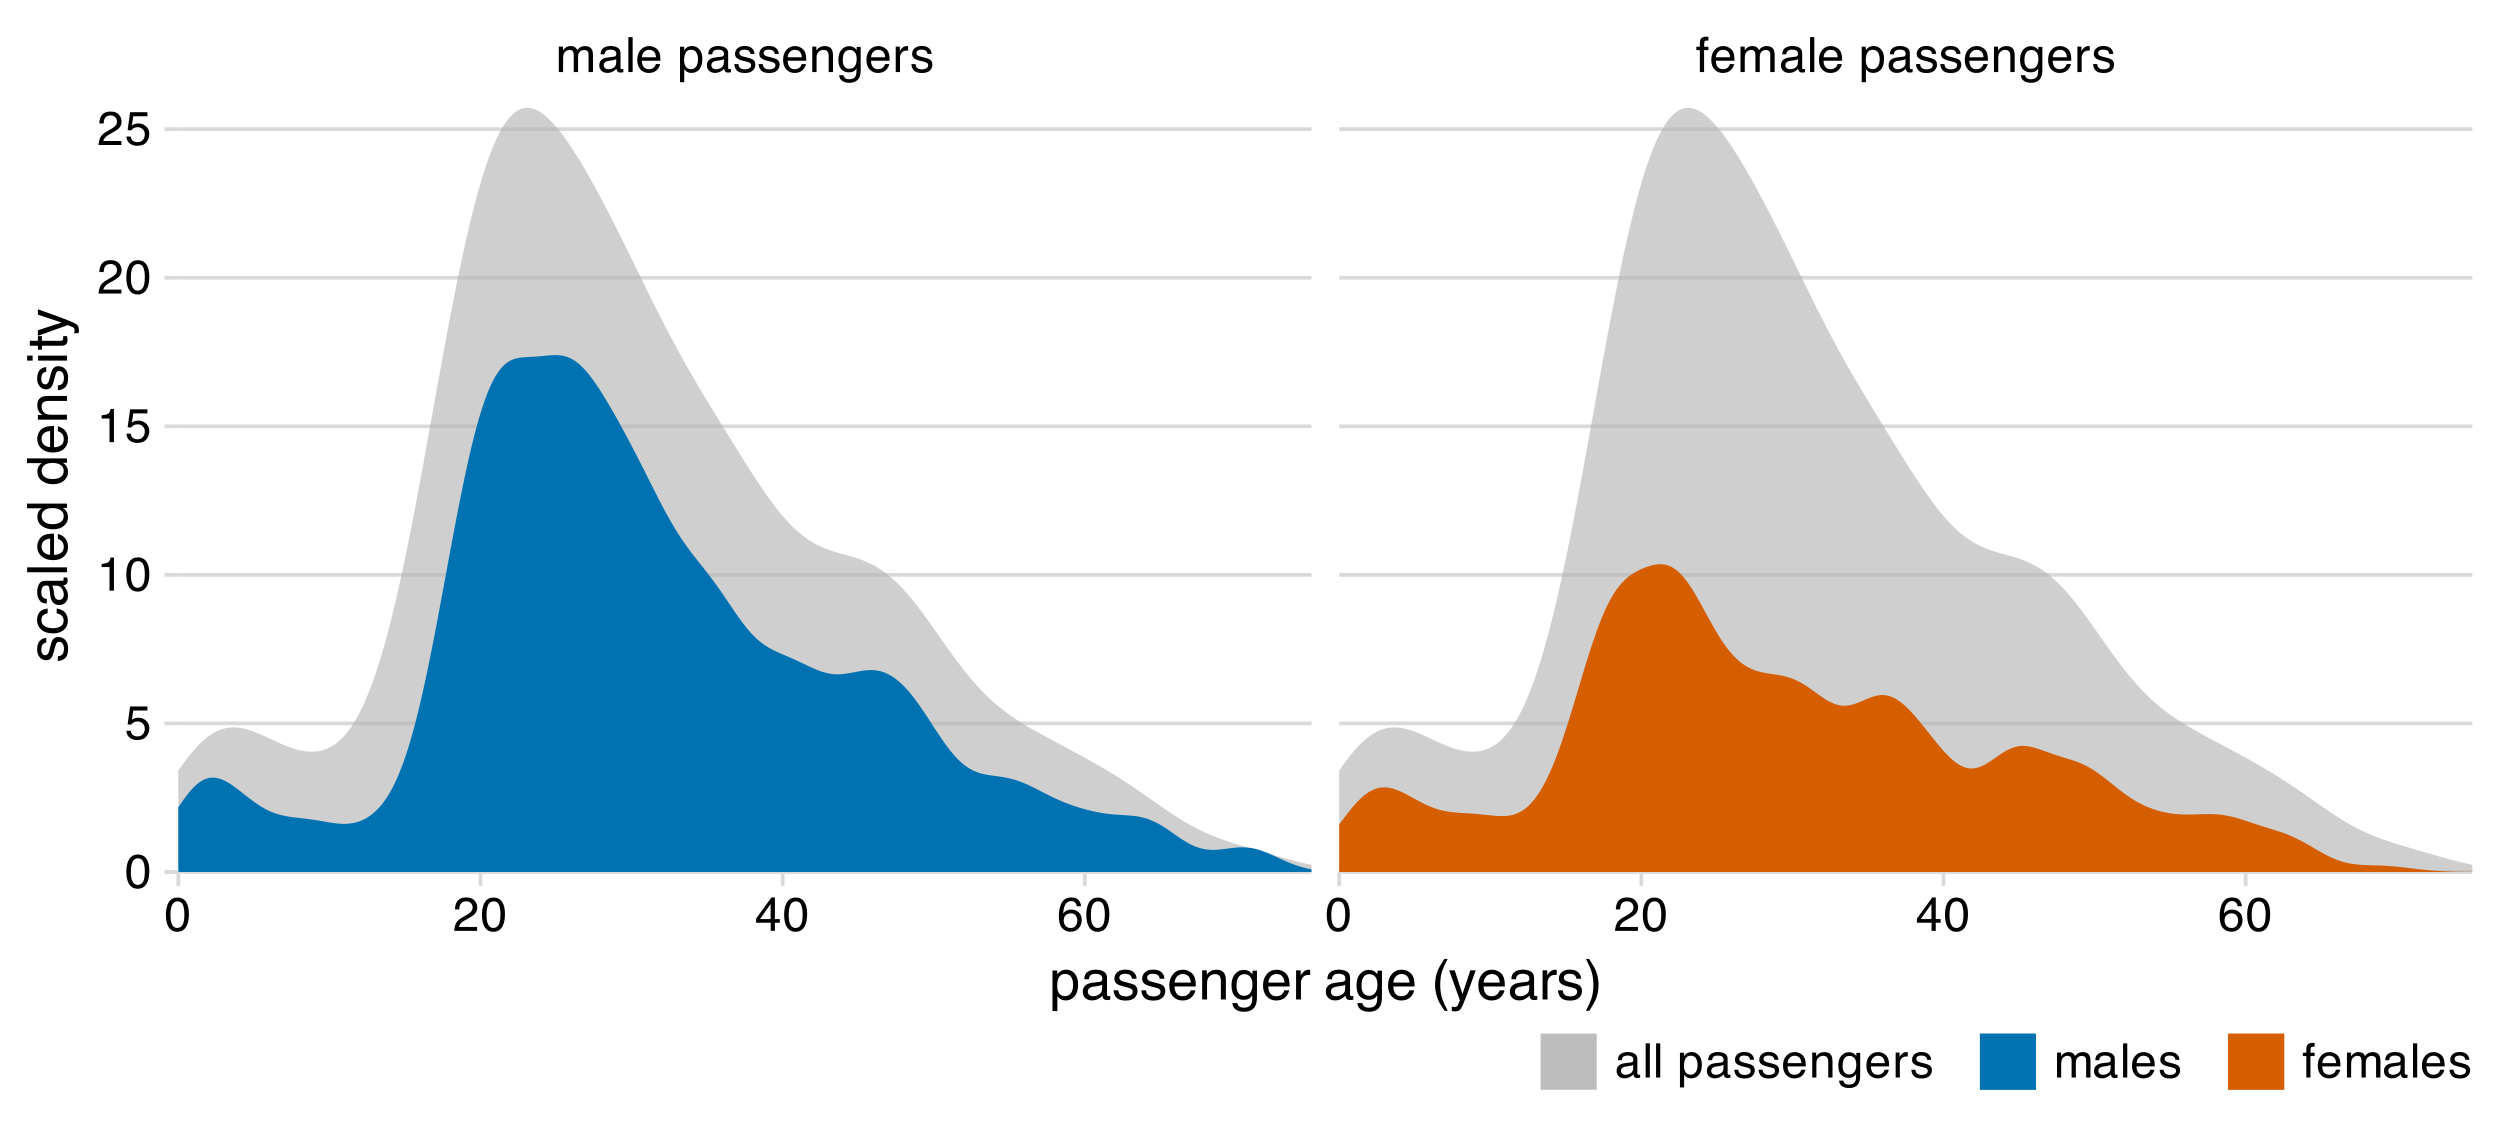 <?xml version="1.0" encoding="UTF-8"?>
<svg xmlns="http://www.w3.org/2000/svg" xmlns:xlink="http://www.w3.org/1999/xlink" width="720" height="324" viewBox="0 0 720 324">
<defs>
<g>
<g id="glyph-0-0">
<path d="M 0.453 0 L 0.453 -10.047 L 8.422 -10.047 L 8.422 0 Z M 7.172 -1.266 L 7.172 -8.781 L 1.703 -8.781 L 1.703 -1.266 Z M 7.172 -1.266 "/>
</g>
<g id="glyph-0-1">
<path d="M 0.906 -7.328 L 2.125 -7.328 L 2.125 -6.281 C 2.414 -6.645 2.676 -6.906 2.906 -7.062 C 3.312 -7.344 3.773 -7.484 4.297 -7.484 C 4.879 -7.484 5.348 -7.344 5.703 -7.062 C 5.898 -6.895 6.082 -6.648 6.25 -6.328 C 6.52 -6.723 6.836 -7.016 7.203 -7.203 C 7.578 -7.391 7.992 -7.484 8.453 -7.484 C 9.441 -7.484 10.113 -7.129 10.469 -6.422 C 10.656 -6.035 10.75 -5.52 10.75 -4.875 L 10.75 0 L 9.469 0 L 9.469 -5.094 C 9.469 -5.57 9.348 -5.898 9.109 -6.078 C 8.867 -6.266 8.57 -6.359 8.219 -6.359 C 7.738 -6.359 7.32 -6.195 6.969 -5.875 C 6.625 -5.551 6.453 -5.016 6.453 -4.266 L 6.453 0 L 5.203 0 L 5.203 -4.781 C 5.203 -5.281 5.141 -5.641 5.016 -5.859 C 4.828 -6.203 4.477 -6.375 3.969 -6.375 C 3.508 -6.375 3.086 -6.191 2.703 -5.828 C 2.328 -5.473 2.141 -4.828 2.141 -3.891 L 2.141 0 L 0.906 0 Z M 0.906 -7.328 "/>
</g>
<g id="glyph-0-2">
<path d="M 1.844 -1.953 C 1.844 -1.598 1.973 -1.316 2.234 -1.109 C 2.492 -0.898 2.801 -0.797 3.156 -0.797 C 3.594 -0.797 4.016 -0.895 4.422 -1.094 C 5.098 -1.426 5.438 -1.973 5.438 -2.734 L 5.438 -3.719 C 5.289 -3.625 5.098 -3.547 4.859 -3.484 C 4.617 -3.422 4.383 -3.375 4.156 -3.344 L 3.422 -3.25 C 2.973 -3.195 2.633 -3.102 2.406 -2.969 C 2.031 -2.758 1.844 -2.422 1.844 -1.953 Z M 4.828 -4.438 C 5.109 -4.469 5.297 -4.586 5.391 -4.797 C 5.441 -4.898 5.469 -5.055 5.469 -5.266 C 5.469 -5.68 5.316 -5.984 5.016 -6.172 C 4.723 -6.359 4.301 -6.453 3.75 -6.453 C 3.102 -6.453 2.645 -6.281 2.375 -5.938 C 2.227 -5.75 2.129 -5.469 2.078 -5.094 L 0.938 -5.094 C 0.957 -5.988 1.25 -6.613 1.812 -6.969 C 2.375 -7.32 3.031 -7.5 3.781 -7.5 C 4.633 -7.5 5.332 -7.332 5.875 -7 C 6.406 -6.676 6.672 -6.164 6.672 -5.469 L 6.672 -1.266 C 6.672 -1.129 6.695 -1.02 6.75 -0.938 C 6.801 -0.863 6.91 -0.828 7.078 -0.828 C 7.141 -0.828 7.203 -0.832 7.266 -0.844 C 7.336 -0.852 7.41 -0.863 7.484 -0.875 L 7.484 0.031 C 7.297 0.082 7.148 0.113 7.047 0.125 C 6.941 0.145 6.805 0.156 6.641 0.156 C 6.211 0.156 5.906 0.004 5.719 -0.297 C 5.613 -0.453 5.539 -0.676 5.5 -0.969 C 5.25 -0.645 4.891 -0.359 4.422 -0.109 C 3.953 0.129 3.438 0.25 2.875 0.25 C 2.195 0.25 1.641 0.047 1.203 -0.359 C 0.773 -0.773 0.562 -1.297 0.562 -1.922 C 0.562 -2.598 0.77 -3.125 1.188 -3.5 C 1.613 -3.875 2.172 -4.102 2.859 -4.188 Z M 3.812 -7.5 Z M 3.812 -7.5 "/>
</g>
<g id="glyph-0-3">
<path d="M 0.938 -10.047 L 2.172 -10.047 L 2.172 0 L 0.938 0 Z M 0.938 -10.047 "/>
</g>
<g id="glyph-0-4">
<path d="M 3.953 -7.484 C 4.473 -7.484 4.973 -7.359 5.453 -7.109 C 5.941 -6.867 6.316 -6.555 6.578 -6.172 C 6.828 -5.805 6.988 -5.375 7.062 -4.875 C 7.133 -4.539 7.172 -4.004 7.172 -3.266 L 1.812 -3.266 C 1.832 -2.523 2.004 -1.93 2.328 -1.484 C 2.66 -1.035 3.172 -0.812 3.859 -0.812 C 4.504 -0.812 5.02 -1.02 5.406 -1.438 C 5.625 -1.688 5.773 -1.973 5.859 -2.297 L 7.078 -2.297 C 7.047 -2.023 6.938 -1.723 6.75 -1.391 C 6.57 -1.066 6.375 -0.801 6.156 -0.594 C 5.781 -0.227 5.316 0.02 4.766 0.156 C 4.473 0.227 4.141 0.266 3.766 0.266 C 2.848 0.266 2.07 -0.066 1.438 -0.734 C 0.812 -1.398 0.5 -2.328 0.5 -3.516 C 0.5 -4.691 0.816 -5.645 1.453 -6.375 C 2.086 -7.113 2.922 -7.484 3.953 -7.484 Z M 5.906 -4.25 C 5.863 -4.781 5.75 -5.207 5.562 -5.531 C 5.227 -6.113 4.664 -6.406 3.875 -6.406 C 3.312 -6.406 2.836 -6.203 2.453 -5.797 C 2.066 -5.391 1.863 -4.875 1.844 -4.25 Z M 3.828 -7.5 Z M 3.828 -7.5 "/>
</g>
<g id="glyph-0-5">
</g>
<g id="glyph-0-6">
<path d="M 4 -0.828 C 4.57 -0.828 5.047 -1.066 5.422 -1.547 C 5.805 -2.023 6 -2.742 6 -3.703 C 6 -4.285 5.914 -4.785 5.75 -5.203 C 5.426 -6.016 4.844 -6.422 4 -6.422 C 3.145 -6.422 2.562 -5.992 2.25 -5.141 C 2.07 -4.68 1.984 -4.102 1.984 -3.406 C 1.984 -2.844 2.07 -2.363 2.25 -1.969 C 2.562 -1.207 3.145 -0.828 4 -0.828 Z M 0.812 -7.281 L 2 -7.281 L 2 -6.312 C 2.25 -6.645 2.52 -6.906 2.812 -7.094 C 3.227 -7.363 3.711 -7.5 4.266 -7.5 C 5.098 -7.5 5.801 -7.18 6.375 -6.547 C 6.957 -5.91 7.25 -5.004 7.25 -3.828 C 7.25 -2.223 6.832 -1.082 6 -0.406 C 5.469 0.031 4.852 0.25 4.156 0.25 C 3.602 0.25 3.141 0.129 2.766 -0.109 C 2.547 -0.254 2.301 -0.492 2.031 -0.828 L 2.031 2.922 L 0.812 2.922 Z M 0.812 -7.281 "/>
</g>
<g id="glyph-0-7">
<path d="M 1.641 -2.297 C 1.672 -1.891 1.77 -1.578 1.938 -1.359 C 2.25 -0.961 2.789 -0.766 3.562 -0.766 C 4.008 -0.766 4.406 -0.863 4.75 -1.062 C 5.102 -1.258 5.281 -1.562 5.281 -1.969 C 5.281 -2.289 5.141 -2.531 4.859 -2.688 C 4.68 -2.789 4.332 -2.91 3.812 -3.047 L 2.828 -3.281 C 2.203 -3.438 1.742 -3.613 1.453 -3.812 C 0.922 -4.145 0.656 -4.602 0.656 -5.188 C 0.656 -5.883 0.906 -6.445 1.406 -6.875 C 1.906 -7.301 2.578 -7.516 3.422 -7.516 C 4.523 -7.516 5.316 -7.191 5.797 -6.547 C 6.109 -6.129 6.258 -5.688 6.25 -5.219 L 5.094 -5.219 C 5.062 -5.5 4.961 -5.75 4.797 -5.969 C 4.516 -6.289 4.023 -6.453 3.328 -6.453 C 2.859 -6.453 2.504 -6.363 2.266 -6.188 C 2.023 -6.008 1.906 -5.773 1.906 -5.484 C 1.906 -5.172 2.062 -4.914 2.375 -4.719 C 2.562 -4.602 2.832 -4.504 3.188 -4.422 L 4 -4.219 C 4.883 -4.008 5.477 -3.805 5.781 -3.609 C 6.258 -3.285 6.5 -2.789 6.5 -2.125 C 6.5 -1.469 6.25 -0.898 5.75 -0.422 C 5.258 0.047 4.508 0.281 3.5 0.281 C 2.406 0.281 1.629 0.035 1.172 -0.453 C 0.723 -0.953 0.484 -1.566 0.453 -2.297 Z M 3.453 -7.5 Z M 3.453 -7.5 "/>
</g>
<g id="glyph-0-8">
<path d="M 0.906 -7.328 L 2.078 -7.328 L 2.078 -6.281 C 2.422 -6.707 2.785 -7.016 3.172 -7.203 C 3.555 -7.391 3.988 -7.484 4.469 -7.484 C 5.5 -7.484 6.195 -7.125 6.562 -6.406 C 6.77 -6 6.875 -5.43 6.875 -4.703 L 6.875 0 L 5.625 0 L 5.625 -4.609 C 5.625 -5.055 5.555 -5.414 5.422 -5.688 C 5.203 -6.145 4.805 -6.375 4.234 -6.375 C 3.941 -6.375 3.703 -6.348 3.516 -6.297 C 3.18 -6.191 2.883 -5.988 2.625 -5.688 C 2.414 -5.445 2.281 -5.195 2.219 -4.938 C 2.164 -4.676 2.141 -4.305 2.141 -3.828 L 2.141 0 L 0.906 0 Z M 3.797 -7.5 Z M 3.797 -7.5 "/>
</g>
<g id="glyph-0-9">
<path d="M 3.484 -7.453 C 4.055 -7.453 4.555 -7.312 4.984 -7.031 C 5.223 -6.863 5.461 -6.629 5.703 -6.328 L 5.703 -7.25 L 6.844 -7.25 L 6.844 -0.594 C 6.844 0.332 6.703 1.066 6.422 1.609 C 5.91 2.598 4.945 3.094 3.531 3.094 C 2.75 3.094 2.086 2.914 1.547 2.562 C 1.004 2.207 0.703 1.656 0.641 0.906 L 1.891 0.906 C 1.953 1.238 2.07 1.492 2.25 1.672 C 2.531 1.941 2.969 2.078 3.562 2.078 C 4.508 2.078 5.129 1.742 5.422 1.078 C 5.586 0.691 5.664 -0.004 5.656 -1.016 C 5.406 -0.641 5.109 -0.359 4.766 -0.172 C 4.422 0.004 3.961 0.094 3.391 0.094 C 2.598 0.094 1.906 -0.188 1.312 -0.75 C 0.719 -1.312 0.422 -2.242 0.422 -3.547 C 0.422 -4.773 0.719 -5.734 1.312 -6.422 C 1.914 -7.109 2.641 -7.453 3.484 -7.453 Z M 5.703 -3.688 C 5.703 -4.594 5.516 -5.266 5.141 -5.703 C 4.766 -6.141 4.289 -6.359 3.719 -6.359 C 2.844 -6.359 2.25 -5.953 1.938 -5.141 C 1.77 -4.711 1.688 -4.148 1.688 -3.453 C 1.688 -2.617 1.852 -1.988 2.188 -1.562 C 2.52 -1.133 2.969 -0.922 3.531 -0.922 C 4.414 -0.922 5.039 -1.316 5.406 -2.109 C 5.602 -2.566 5.703 -3.094 5.703 -3.688 Z M 3.625 -7.5 Z M 3.625 -7.5 "/>
</g>
<g id="glyph-0-10">
<path d="M 0.938 -7.328 L 2.109 -7.328 L 2.109 -6.062 C 2.203 -6.301 2.438 -6.598 2.812 -6.953 C 3.188 -7.305 3.617 -7.484 4.109 -7.484 C 4.129 -7.484 4.164 -7.477 4.219 -7.469 C 4.27 -7.469 4.363 -7.461 4.5 -7.453 L 4.5 -6.156 C 4.426 -6.164 4.359 -6.172 4.297 -6.172 C 4.234 -6.18 4.164 -6.188 4.094 -6.188 C 3.477 -6.188 3.004 -5.984 2.672 -5.578 C 2.336 -5.18 2.172 -4.727 2.172 -4.219 L 2.172 0 L 0.938 0 Z M 0.938 -7.328 "/>
</g>
<g id="glyph-0-11">
<path d="M 1.203 -8.438 C 1.223 -8.945 1.316 -9.32 1.484 -9.562 C 1.766 -9.977 2.316 -10.188 3.141 -10.188 C 3.211 -10.188 3.289 -10.18 3.375 -10.172 C 3.457 -10.172 3.551 -10.164 3.656 -10.156 L 3.656 -9.031 C 3.531 -9.039 3.438 -9.047 3.375 -9.047 C 3.32 -9.055 3.27 -9.062 3.219 -9.062 C 2.844 -9.062 2.617 -8.961 2.547 -8.766 C 2.473 -8.578 2.438 -8.082 2.438 -7.281 L 3.656 -7.281 L 3.656 -6.312 L 2.422 -6.312 L 2.422 0 L 1.203 0 L 1.203 -6.312 L 0.188 -6.312 L 0.188 -7.281 L 1.203 -7.281 Z M 1.203 -8.438 "/>
</g>
<g id="glyph-1-0">
<path d="M 0.438 0 L 0.438 -9.844 L 8.25 -9.844 L 8.25 0 Z M 7.016 -1.234 L 7.016 -8.609 L 1.672 -8.609 L 1.672 -1.234 Z M 7.016 -1.234 "/>
</g>
<g id="glyph-1-1">
<path d="M 3.719 -9.594 C 4.957 -9.594 5.852 -9.082 6.406 -8.062 C 6.832 -7.27 7.047 -6.188 7.047 -4.812 C 7.047 -3.508 6.852 -2.43 6.469 -1.578 C 5.906 -0.348 4.984 0.266 3.703 0.266 C 2.547 0.266 1.688 -0.234 1.125 -1.234 C 0.656 -2.066 0.422 -3.191 0.422 -4.609 C 0.422 -5.691 0.562 -6.625 0.844 -7.406 C 1.375 -8.863 2.332 -9.594 3.719 -9.594 Z M 3.703 -0.844 C 4.328 -0.844 4.82 -1.117 5.188 -1.672 C 5.562 -2.223 5.75 -3.254 5.75 -4.766 C 5.75 -5.848 5.613 -6.738 5.344 -7.438 C 5.07 -8.145 4.551 -8.5 3.781 -8.5 C 3.07 -8.5 2.551 -8.164 2.219 -7.5 C 1.895 -6.832 1.734 -5.852 1.734 -4.562 C 1.734 -3.582 1.836 -2.797 2.047 -2.203 C 2.367 -1.297 2.922 -0.844 3.703 -0.844 Z M 3.703 -0.844 "/>
</g>
<g id="glyph-1-2">
<path d="M 0.422 0 C 0.473 -0.82 0.645 -1.539 0.938 -2.156 C 1.238 -2.77 1.816 -3.328 2.672 -3.828 L 3.969 -4.562 C 4.539 -4.906 4.941 -5.191 5.172 -5.422 C 5.547 -5.797 5.734 -6.223 5.734 -6.703 C 5.734 -7.254 5.562 -7.691 5.219 -8.016 C 4.883 -8.348 4.441 -8.516 3.891 -8.516 C 3.055 -8.516 2.484 -8.203 2.172 -7.578 C 2.004 -7.242 1.91 -6.781 1.891 -6.188 L 0.656 -6.188 C 0.676 -7.02 0.832 -7.703 1.125 -8.234 C 1.645 -9.16 2.566 -9.625 3.891 -9.625 C 4.992 -9.625 5.797 -9.328 6.297 -8.734 C 6.805 -8.141 7.062 -7.477 7.062 -6.75 C 7.062 -5.977 6.789 -5.32 6.25 -4.781 C 5.938 -4.469 5.375 -4.082 4.562 -3.625 L 3.656 -3.125 C 3.219 -2.883 2.875 -2.656 2.625 -2.438 C 2.176 -2.039 1.895 -1.609 1.781 -1.141 L 7.016 -1.141 L 7.016 0 Z M 0.422 0 "/>
</g>
<g id="glyph-1-3">
<path d="M 4.531 -3.391 L 4.531 -7.75 L 1.453 -3.391 Z M 4.562 0 L 4.562 -2.344 L 0.344 -2.344 L 0.344 -3.531 L 4.75 -9.625 L 5.766 -9.625 L 5.766 -3.391 L 7.172 -3.391 L 7.172 -2.344 L 5.766 -2.344 L 5.766 0 Z M 4.562 0 "/>
</g>
<g id="glyph-1-4">
<path d="M 4.016 -9.625 C 5.086 -9.625 5.832 -9.348 6.25 -8.797 C 6.676 -8.242 6.891 -7.672 6.891 -7.078 L 5.688 -7.078 C 5.625 -7.461 5.516 -7.758 5.359 -7.969 C 5.066 -8.375 4.625 -8.578 4.031 -8.578 C 3.352 -8.578 2.816 -8.266 2.422 -7.641 C 2.023 -7.016 1.805 -6.125 1.766 -4.969 C 2.035 -5.375 2.383 -5.676 2.812 -5.875 C 3.188 -6.051 3.613 -6.141 4.094 -6.141 C 4.895 -6.141 5.594 -5.883 6.188 -5.375 C 6.789 -4.863 7.094 -4.098 7.094 -3.078 C 7.094 -2.203 6.805 -1.426 6.234 -0.75 C 5.672 -0.082 4.863 0.25 3.812 0.25 C 2.914 0.25 2.141 -0.086 1.484 -0.766 C 0.836 -1.453 0.516 -2.602 0.516 -4.219 C 0.516 -5.406 0.66 -6.414 0.953 -7.25 C 1.504 -8.832 2.523 -9.625 4.016 -9.625 Z M 3.922 -0.828 C 4.555 -0.828 5.031 -1.039 5.344 -1.469 C 5.664 -1.895 5.828 -2.395 5.828 -2.969 C 5.828 -3.469 5.688 -3.938 5.406 -4.375 C 5.125 -4.82 4.609 -5.047 3.859 -5.047 C 3.348 -5.047 2.895 -4.875 2.5 -4.531 C 2.113 -4.188 1.922 -3.664 1.922 -2.969 C 1.922 -2.363 2.098 -1.852 2.453 -1.438 C 2.805 -1.031 3.297 -0.828 3.922 -0.828 Z M 3.922 -0.828 "/>
</g>
<g id="glyph-1-5">
<path d="M 1.688 -2.438 C 1.77 -1.75 2.094 -1.273 2.656 -1.016 C 2.938 -0.879 3.266 -0.812 3.641 -0.812 C 4.359 -0.812 4.891 -1.039 5.234 -1.5 C 5.578 -1.957 5.75 -2.461 5.75 -3.016 C 5.75 -3.68 5.539 -4.195 5.125 -4.562 C 4.719 -4.938 4.234 -5.125 3.672 -5.125 C 3.254 -5.125 2.895 -5.039 2.594 -4.875 C 2.301 -4.719 2.047 -4.492 1.828 -4.203 L 0.797 -4.266 L 1.516 -9.438 L 6.5 -9.438 L 6.5 -8.266 L 2.422 -8.266 L 2.016 -5.594 C 2.234 -5.77 2.445 -5.898 2.656 -5.984 C 3.008 -6.129 3.422 -6.203 3.891 -6.203 C 4.773 -6.203 5.52 -5.914 6.125 -5.344 C 6.738 -4.781 7.047 -4.062 7.047 -3.188 C 7.047 -2.281 6.766 -1.484 6.203 -0.797 C 5.641 -0.109 4.75 0.234 3.531 0.234 C 2.738 0.234 2.039 0.016 1.438 -0.422 C 0.844 -0.859 0.508 -1.531 0.438 -2.438 Z M 1.688 -2.438 "/>
</g>
<g id="glyph-1-6">
<path d="M 1.312 -6.797 L 1.312 -7.719 C 2.188 -7.801 2.797 -7.941 3.141 -8.141 C 3.484 -8.336 3.738 -8.805 3.906 -9.547 L 4.859 -9.547 L 4.859 0 L 3.578 0 L 3.578 -6.797 Z M 1.312 -6.797 "/>
</g>
<g id="glyph-1-7">
<path d="M 1.812 -1.906 C 1.812 -1.562 1.938 -1.285 2.188 -1.078 C 2.445 -0.879 2.75 -0.781 3.094 -0.781 C 3.52 -0.781 3.93 -0.879 4.328 -1.078 C 4.992 -1.398 5.328 -1.93 5.328 -2.672 L 5.328 -3.656 C 5.18 -3.562 4.992 -3.484 4.766 -3.422 C 4.535 -3.359 4.305 -3.312 4.078 -3.281 L 3.344 -3.188 C 2.906 -3.125 2.578 -3.031 2.359 -2.906 C 1.992 -2.695 1.812 -2.363 1.812 -1.906 Z M 4.734 -4.344 C 5.004 -4.383 5.188 -4.504 5.281 -4.703 C 5.332 -4.805 5.359 -4.957 5.359 -5.156 C 5.359 -5.57 5.211 -5.867 4.922 -6.047 C 4.629 -6.234 4.211 -6.328 3.672 -6.328 C 3.035 -6.328 2.586 -6.16 2.328 -5.828 C 2.18 -5.641 2.086 -5.359 2.047 -4.984 L 0.922 -4.984 C 0.941 -5.867 1.227 -6.484 1.781 -6.828 C 2.332 -7.172 2.973 -7.344 3.703 -7.344 C 4.547 -7.344 5.227 -7.18 5.75 -6.859 C 6.27 -6.547 6.531 -6.047 6.531 -5.359 L 6.531 -1.234 C 6.531 -1.109 6.555 -1.004 6.609 -0.922 C 6.66 -0.848 6.77 -0.812 6.938 -0.812 C 6.988 -0.812 7.047 -0.816 7.109 -0.828 C 7.18 -0.836 7.254 -0.848 7.328 -0.859 L 7.328 0.031 C 7.141 0.082 7 0.113 6.906 0.125 C 6.812 0.145 6.676 0.156 6.5 0.156 C 6.082 0.156 5.781 0.008 5.594 -0.281 C 5.5 -0.438 5.43 -0.66 5.391 -0.953 C 5.148 -0.629 4.797 -0.348 4.328 -0.109 C 3.867 0.117 3.363 0.234 2.812 0.234 C 2.145 0.234 1.598 0.035 1.172 -0.359 C 0.754 -0.766 0.547 -1.27 0.547 -1.875 C 0.547 -2.539 0.754 -3.055 1.172 -3.422 C 1.586 -3.797 2.133 -4.023 2.812 -4.109 Z M 3.734 -7.344 Z M 3.734 -7.344 "/>
</g>
<g id="glyph-1-8">
<path d="M 0.922 -9.844 L 2.125 -9.844 L 2.125 0 L 0.922 0 Z M 0.922 -9.844 "/>
</g>
<g id="glyph-1-9">
</g>
<g id="glyph-1-10">
<path d="M 3.906 -0.812 C 4.469 -0.812 4.938 -1.047 5.312 -1.516 C 5.688 -1.984 5.875 -2.688 5.875 -3.625 C 5.875 -4.195 5.789 -4.691 5.625 -5.109 C 5.312 -5.898 4.738 -6.297 3.906 -6.297 C 3.07 -6.297 2.504 -5.875 2.203 -5.031 C 2.035 -4.594 1.953 -4.023 1.953 -3.328 C 1.953 -2.773 2.035 -2.305 2.203 -1.922 C 2.516 -1.18 3.082 -0.812 3.906 -0.812 Z M 0.797 -7.141 L 1.969 -7.141 L 1.969 -6.188 C 2.207 -6.508 2.469 -6.766 2.75 -6.953 C 3.156 -7.211 3.633 -7.344 4.188 -7.344 C 5 -7.344 5.688 -7.031 6.25 -6.406 C 6.82 -5.789 7.109 -4.906 7.109 -3.75 C 7.109 -2.188 6.695 -1.066 5.875 -0.391 C 5.363 0.023 4.766 0.234 4.078 0.234 C 3.535 0.234 3.082 0.117 2.719 -0.109 C 2.5 -0.242 2.258 -0.473 2 -0.797 L 2 2.859 L 0.797 2.859 Z M 0.797 -7.141 "/>
</g>
<g id="glyph-1-11">
<path d="M 1.594 -2.25 C 1.633 -1.844 1.738 -1.535 1.906 -1.328 C 2.207 -0.941 2.734 -0.75 3.484 -0.75 C 3.93 -0.75 4.32 -0.844 4.656 -1.031 C 5 -1.227 5.172 -1.531 5.172 -1.938 C 5.172 -2.238 5.035 -2.473 4.766 -2.641 C 4.586 -2.734 4.242 -2.848 3.734 -2.984 L 2.766 -3.219 C 2.16 -3.375 1.711 -3.547 1.422 -3.734 C 0.898 -4.055 0.641 -4.504 0.641 -5.078 C 0.641 -5.766 0.883 -6.316 1.375 -6.734 C 1.863 -7.148 2.52 -7.359 3.344 -7.359 C 4.426 -7.359 5.207 -7.039 5.688 -6.406 C 5.988 -6.008 6.133 -5.578 6.125 -5.109 L 4.984 -5.109 C 4.961 -5.379 4.867 -5.629 4.703 -5.859 C 4.422 -6.172 3.938 -6.328 3.25 -6.328 C 2.801 -6.328 2.457 -6.238 2.219 -6.062 C 1.988 -5.895 1.875 -5.664 1.875 -5.375 C 1.875 -5.062 2.023 -4.812 2.328 -4.625 C 2.504 -4.52 2.77 -4.422 3.125 -4.328 L 3.922 -4.141 C 4.785 -3.93 5.363 -3.727 5.656 -3.531 C 6.125 -3.219 6.359 -2.734 6.359 -2.078 C 6.359 -1.441 6.113 -0.891 5.625 -0.422 C 5.145 0.047 4.41 0.281 3.422 0.281 C 2.359 0.281 1.602 0.039 1.156 -0.438 C 0.707 -0.926 0.469 -1.531 0.438 -2.25 Z M 3.375 -7.344 Z M 3.375 -7.344 "/>
</g>
<g id="glyph-1-12">
<path d="M 3.875 -7.328 C 4.383 -7.328 4.875 -7.207 5.344 -6.969 C 5.82 -6.738 6.188 -6.43 6.438 -6.047 C 6.688 -5.68 6.848 -5.258 6.922 -4.781 C 6.992 -4.445 7.031 -3.922 7.031 -3.203 L 1.781 -3.203 C 1.801 -2.473 1.969 -1.891 2.281 -1.453 C 2.602 -1.016 3.102 -0.797 3.781 -0.797 C 4.414 -0.797 4.922 -1 5.297 -1.406 C 5.504 -1.656 5.656 -1.938 5.75 -2.25 L 6.938 -2.25 C 6.906 -1.988 6.801 -1.695 6.625 -1.375 C 6.445 -1.051 6.25 -0.785 6.031 -0.578 C 5.664 -0.223 5.211 0.016 4.672 0.141 C 4.379 0.211 4.051 0.25 3.688 0.25 C 2.789 0.25 2.031 -0.07 1.406 -0.719 C 0.789 -1.363 0.484 -2.273 0.484 -3.453 C 0.484 -4.598 0.797 -5.531 1.422 -6.25 C 2.047 -6.969 2.863 -7.328 3.875 -7.328 Z M 5.797 -4.156 C 5.742 -4.676 5.629 -5.094 5.453 -5.406 C 5.117 -5.988 4.566 -6.281 3.797 -6.281 C 3.242 -6.281 2.781 -6.078 2.406 -5.672 C 2.031 -5.273 1.832 -4.77 1.812 -4.156 Z M 3.766 -7.344 Z M 3.766 -7.344 "/>
</g>
<g id="glyph-1-13">
<path d="M 0.891 -7.172 L 2.031 -7.172 L 2.031 -6.156 C 2.363 -6.57 2.719 -6.867 3.094 -7.047 C 3.477 -7.234 3.906 -7.328 4.375 -7.328 C 5.395 -7.328 6.082 -6.973 6.438 -6.266 C 6.633 -5.879 6.734 -5.328 6.734 -4.609 L 6.734 0 L 5.5 0 L 5.5 -4.516 C 5.5 -4.953 5.438 -5.305 5.312 -5.578 C 5.094 -6.023 4.703 -6.25 4.141 -6.25 C 3.859 -6.25 3.625 -6.219 3.438 -6.156 C 3.113 -6.062 2.828 -5.867 2.578 -5.578 C 2.367 -5.336 2.234 -5.094 2.172 -4.844 C 2.117 -4.594 2.094 -4.234 2.094 -3.766 L 2.094 0 L 0.891 0 Z M 3.719 -7.344 Z M 3.719 -7.344 "/>
</g>
<g id="glyph-1-14">
<path d="M 3.422 -7.297 C 3.984 -7.297 4.473 -7.16 4.891 -6.891 C 5.117 -6.734 5.352 -6.504 5.594 -6.203 L 5.594 -7.109 L 6.703 -7.109 L 6.703 -0.578 C 6.703 0.328 6.566 1.047 6.297 1.578 C 5.797 2.547 4.852 3.031 3.469 3.031 C 2.688 3.031 2.031 2.859 1.5 2.516 C 0.977 2.172 0.688 1.629 0.625 0.891 L 1.859 0.891 C 1.91 1.211 2.023 1.461 2.203 1.641 C 2.473 1.898 2.898 2.031 3.484 2.031 C 4.41 2.031 5.02 1.707 5.312 1.062 C 5.477 0.676 5.555 -0.008 5.547 -1 C 5.297 -0.633 5 -0.359 4.656 -0.172 C 4.32 0.004 3.879 0.094 3.328 0.094 C 2.547 0.094 1.863 -0.18 1.281 -0.734 C 0.695 -1.285 0.406 -2.203 0.406 -3.484 C 0.406 -4.68 0.695 -5.613 1.281 -6.281 C 1.875 -6.957 2.586 -7.297 3.422 -7.297 Z M 5.594 -3.625 C 5.594 -4.508 5.406 -5.164 5.031 -5.594 C 4.664 -6.02 4.203 -6.234 3.641 -6.234 C 2.785 -6.234 2.203 -5.836 1.891 -5.047 C 1.723 -4.617 1.641 -4.062 1.641 -3.375 C 1.641 -2.562 1.801 -1.941 2.125 -1.516 C 2.457 -1.098 2.906 -0.891 3.469 -0.891 C 4.332 -0.891 4.941 -1.281 5.297 -2.062 C 5.492 -2.508 5.594 -3.031 5.594 -3.625 Z M 3.562 -7.344 Z M 3.562 -7.344 "/>
</g>
<g id="glyph-1-15">
<path d="M 0.922 -7.172 L 2.062 -7.172 L 2.062 -5.938 C 2.156 -6.176 2.383 -6.469 2.75 -6.812 C 3.113 -7.156 3.535 -7.328 4.016 -7.328 C 4.035 -7.328 4.07 -7.328 4.125 -7.328 C 4.188 -7.328 4.281 -7.316 4.406 -7.297 L 4.406 -6.031 C 4.332 -6.039 4.266 -6.047 4.203 -6.047 C 4.148 -6.055 4.086 -6.062 4.016 -6.062 C 3.398 -6.062 2.93 -5.863 2.609 -5.469 C 2.285 -5.082 2.125 -4.633 2.125 -4.125 L 2.125 0 L 0.922 0 Z M 0.922 -7.172 "/>
</g>
<g id="glyph-1-16">
<path d="M 0.891 -7.172 L 2.078 -7.172 L 2.078 -6.156 C 2.359 -6.508 2.617 -6.766 2.859 -6.922 C 3.254 -7.191 3.703 -7.328 4.203 -7.328 C 4.773 -7.328 5.238 -7.188 5.594 -6.906 C 5.781 -6.75 5.957 -6.516 6.125 -6.203 C 6.395 -6.586 6.707 -6.867 7.062 -7.047 C 7.426 -7.234 7.832 -7.328 8.281 -7.328 C 9.25 -7.328 9.906 -6.984 10.25 -6.297 C 10.438 -5.922 10.531 -5.414 10.531 -4.781 L 10.531 0 L 9.281 0 L 9.281 -4.984 C 9.281 -5.461 9.16 -5.789 8.922 -5.969 C 8.68 -6.145 8.391 -6.234 8.047 -6.234 C 7.578 -6.234 7.172 -6.07 6.828 -5.75 C 6.484 -5.438 6.312 -4.91 6.312 -4.172 L 6.312 0 L 5.094 0 L 5.094 -4.688 C 5.094 -5.164 5.035 -5.52 4.922 -5.75 C 4.734 -6.082 4.391 -6.25 3.891 -6.25 C 3.43 -6.25 3.016 -6.07 2.641 -5.719 C 2.273 -5.363 2.094 -4.727 2.094 -3.812 L 2.094 0 L 0.891 0 Z M 0.891 -7.172 "/>
</g>
<g id="glyph-1-17">
<path d="M 1.188 -8.266 C 1.207 -8.766 1.297 -9.129 1.453 -9.359 C 1.734 -9.773 2.273 -9.984 3.078 -9.984 C 3.148 -9.984 3.227 -9.977 3.312 -9.969 C 3.395 -9.969 3.484 -9.961 3.578 -9.953 L 3.578 -8.859 C 3.453 -8.867 3.363 -8.875 3.312 -8.875 C 3.258 -8.875 3.207 -8.875 3.156 -8.875 C 2.789 -8.875 2.57 -8.781 2.5 -8.594 C 2.426 -8.406 2.391 -7.922 2.391 -7.141 L 3.578 -7.141 L 3.578 -6.188 L 2.375 -6.188 L 2.375 0 L 1.188 0 L 1.188 -6.188 L 0.188 -6.188 L 0.188 -7.141 L 1.188 -7.141 Z M 1.188 -8.266 "/>
</g>
<g id="glyph-2-0">
<path d="M 0.516 0 L 0.516 -11.484 L 9.625 -11.484 L 9.625 0 Z M 8.188 -1.438 L 8.188 -10.047 L 1.953 -10.047 L 1.953 -1.438 Z M 8.188 -1.438 "/>
</g>
<g id="glyph-2-1">
<path d="M 4.562 -0.953 C 5.219 -0.953 5.766 -1.223 6.203 -1.766 C 6.641 -2.316 6.859 -3.141 6.859 -4.234 C 6.859 -4.898 6.758 -5.473 6.562 -5.953 C 6.195 -6.879 5.531 -7.344 4.562 -7.344 C 3.594 -7.344 2.926 -6.852 2.562 -5.875 C 2.375 -5.352 2.281 -4.691 2.281 -3.891 C 2.281 -3.242 2.375 -2.695 2.562 -2.25 C 2.926 -1.383 3.594 -0.953 4.562 -0.953 Z M 0.922 -8.328 L 2.297 -8.328 L 2.297 -7.219 C 2.578 -7.602 2.883 -7.898 3.219 -8.109 C 3.688 -8.422 4.242 -8.578 4.891 -8.578 C 5.836 -8.578 6.641 -8.211 7.297 -7.484 C 7.961 -6.754 8.297 -5.719 8.297 -4.375 C 8.297 -2.551 7.816 -1.25 6.859 -0.469 C 6.254 0.031 5.551 0.281 4.75 0.281 C 4.125 0.281 3.598 0.141 3.172 -0.141 C 2.922 -0.297 2.641 -0.562 2.328 -0.938 L 2.328 3.344 L 0.922 3.344 Z M 0.922 -8.328 "/>
</g>
<g id="glyph-2-2">
<path d="M 2.109 -2.234 C 2.109 -1.828 2.254 -1.504 2.547 -1.266 C 2.848 -1.035 3.203 -0.922 3.609 -0.922 C 4.109 -0.922 4.586 -1.035 5.047 -1.266 C 5.828 -1.641 6.219 -2.258 6.219 -3.125 L 6.219 -4.266 C 6.051 -4.148 5.832 -4.055 5.562 -3.984 C 5.289 -3.91 5.023 -3.859 4.766 -3.828 L 3.906 -3.719 C 3.395 -3.656 3.016 -3.551 2.766 -3.406 C 2.328 -3.156 2.109 -2.766 2.109 -2.234 Z M 5.516 -5.078 C 5.836 -5.117 6.055 -5.254 6.172 -5.484 C 6.234 -5.609 6.266 -5.785 6.266 -6.016 C 6.266 -6.492 6.094 -6.844 5.75 -7.062 C 5.406 -7.281 4.914 -7.391 4.281 -7.391 C 3.551 -7.391 3.031 -7.191 2.719 -6.797 C 2.551 -6.578 2.441 -6.25 2.391 -5.812 L 1.078 -5.812 C 1.098 -6.844 1.43 -7.562 2.078 -7.969 C 2.723 -8.375 3.469 -8.578 4.312 -8.578 C 5.301 -8.578 6.102 -8.391 6.719 -8.016 C 7.32 -7.641 7.625 -7.055 7.625 -6.266 L 7.625 -1.438 C 7.625 -1.289 7.656 -1.172 7.719 -1.078 C 7.781 -0.992 7.906 -0.953 8.094 -0.953 C 8.156 -0.953 8.223 -0.957 8.297 -0.969 C 8.379 -0.977 8.469 -0.988 8.562 -1 L 8.562 0.047 C 8.344 0.109 8.176 0.145 8.062 0.156 C 7.945 0.176 7.789 0.188 7.594 0.188 C 7.102 0.188 6.75 0.008 6.531 -0.344 C 6.414 -0.52 6.336 -0.773 6.297 -1.109 C 6.004 -0.734 5.586 -0.406 5.047 -0.125 C 4.516 0.145 3.926 0.281 3.281 0.281 C 2.508 0.281 1.875 0.047 1.375 -0.422 C 0.883 -0.898 0.641 -1.492 0.641 -2.203 C 0.641 -2.973 0.879 -3.57 1.359 -4 C 1.848 -4.426 2.488 -4.691 3.281 -4.797 Z M 4.359 -8.578 Z M 4.359 -8.578 "/>
</g>
<g id="glyph-2-3">
<path d="M 1.875 -2.625 C 1.914 -2.156 2.031 -1.797 2.219 -1.547 C 2.57 -1.098 3.188 -0.875 4.062 -0.875 C 4.582 -0.875 5.039 -0.984 5.438 -1.203 C 5.832 -1.43 6.031 -1.785 6.031 -2.266 C 6.031 -2.617 5.875 -2.891 5.562 -3.078 C 5.352 -3.191 4.953 -3.328 4.359 -3.484 L 3.234 -3.766 C 2.523 -3.941 2 -4.141 1.656 -4.359 C 1.051 -4.734 0.75 -5.258 0.75 -5.938 C 0.75 -6.727 1.035 -7.367 1.609 -7.859 C 2.18 -8.348 2.945 -8.594 3.906 -8.594 C 5.164 -8.594 6.078 -8.223 6.641 -7.484 C 6.984 -7.016 7.148 -6.508 7.141 -5.969 L 5.812 -5.969 C 5.789 -6.281 5.68 -6.566 5.484 -6.828 C 5.16 -7.203 4.598 -7.391 3.797 -7.391 C 3.266 -7.391 2.863 -7.285 2.594 -7.078 C 2.32 -6.879 2.188 -6.613 2.188 -6.281 C 2.188 -5.914 2.363 -5.625 2.719 -5.406 C 2.926 -5.27 3.234 -5.156 3.641 -5.062 L 4.578 -4.828 C 5.586 -4.586 6.266 -4.352 6.609 -4.125 C 7.148 -3.758 7.422 -3.191 7.422 -2.422 C 7.422 -1.68 7.141 -1.035 6.578 -0.484 C 6.016 0.055 5.156 0.328 4 0.328 C 2.75 0.328 1.863 0.047 1.344 -0.516 C 0.832 -1.086 0.555 -1.789 0.516 -2.625 Z M 3.953 -8.578 Z M 3.953 -8.578 "/>
</g>
<g id="glyph-2-4">
<path d="M 4.516 -8.562 C 5.109 -8.562 5.68 -8.422 6.234 -8.141 C 6.797 -7.859 7.223 -7.5 7.516 -7.062 C 7.797 -6.633 7.984 -6.141 8.078 -5.578 C 8.16 -5.191 8.203 -4.578 8.203 -3.734 L 2.078 -3.734 C 2.098 -2.891 2.297 -2.207 2.672 -1.688 C 3.047 -1.176 3.629 -0.922 4.422 -0.922 C 5.148 -0.922 5.734 -1.164 6.172 -1.656 C 6.422 -1.938 6.598 -2.258 6.703 -2.625 L 8.094 -2.625 C 8.051 -2.32 7.926 -1.977 7.719 -1.594 C 7.52 -1.219 7.289 -0.91 7.031 -0.672 C 6.602 -0.254 6.078 0.023 5.453 0.172 C 5.109 0.254 4.723 0.297 4.297 0.297 C 3.254 0.297 2.367 -0.082 1.641 -0.844 C 0.922 -1.602 0.562 -2.664 0.562 -4.031 C 0.562 -5.375 0.926 -6.461 1.656 -7.297 C 2.383 -8.141 3.336 -8.562 4.516 -8.562 Z M 6.766 -4.859 C 6.703 -5.461 6.566 -5.945 6.359 -6.312 C 5.973 -6.988 5.332 -7.328 4.438 -7.328 C 3.789 -7.328 3.25 -7.094 2.812 -6.625 C 2.375 -6.164 2.141 -5.578 2.109 -4.859 Z M 4.391 -8.578 Z M 4.391 -8.578 "/>
</g>
<g id="glyph-2-5">
<path d="M 1.031 -8.375 L 2.375 -8.375 L 2.375 -7.188 C 2.77 -7.676 3.188 -8.023 3.625 -8.234 C 4.07 -8.453 4.566 -8.562 5.109 -8.562 C 6.297 -8.562 7.098 -8.145 7.516 -7.312 C 7.742 -6.863 7.859 -6.219 7.859 -5.375 L 7.859 0 L 6.422 0 L 6.422 -5.281 C 6.422 -5.789 6.348 -6.203 6.203 -6.516 C 5.953 -7.035 5.5 -7.297 4.844 -7.297 C 4.508 -7.297 4.234 -7.258 4.016 -7.188 C 3.629 -7.07 3.289 -6.844 3 -6.5 C 2.77 -6.227 2.617 -5.941 2.547 -5.641 C 2.473 -5.348 2.438 -4.93 2.438 -4.391 L 2.438 0 L 1.031 0 Z M 4.344 -8.578 Z M 4.344 -8.578 "/>
</g>
<g id="glyph-2-6">
<path d="M 3.984 -8.516 C 4.641 -8.516 5.211 -8.352 5.703 -8.031 C 5.973 -7.852 6.242 -7.586 6.516 -7.234 L 6.516 -8.297 L 7.812 -8.297 L 7.812 -0.688 C 7.812 0.383 7.656 1.227 7.344 1.844 C 6.758 2.977 5.66 3.547 4.047 3.547 C 3.141 3.547 2.379 3.344 1.766 2.938 C 1.148 2.531 0.805 1.898 0.734 1.047 L 2.172 1.047 C 2.234 1.422 2.367 1.707 2.578 1.906 C 2.891 2.219 3.391 2.375 4.078 2.375 C 5.148 2.375 5.852 1.992 6.188 1.234 C 6.383 0.785 6.477 -0.016 6.469 -1.172 C 6.188 -0.742 5.848 -0.422 5.453 -0.203 C 5.055 0.004 4.531 0.109 3.875 0.109 C 2.969 0.109 2.176 -0.211 1.5 -0.859 C 0.82 -1.504 0.484 -2.57 0.484 -4.062 C 0.484 -5.457 0.82 -6.547 1.5 -7.328 C 2.188 -8.117 3.016 -8.516 3.984 -8.516 Z M 6.516 -4.219 C 6.516 -5.258 6.301 -6.031 5.875 -6.531 C 5.445 -7.031 4.906 -7.281 4.25 -7.281 C 3.258 -7.281 2.582 -6.816 2.219 -5.891 C 2.02 -5.391 1.922 -4.738 1.922 -3.938 C 1.922 -3 2.113 -2.281 2.5 -1.781 C 2.883 -1.289 3.398 -1.047 4.047 -1.047 C 5.055 -1.047 5.766 -1.504 6.172 -2.422 C 6.398 -2.93 6.516 -3.531 6.516 -4.219 Z M 4.156 -8.578 Z M 4.156 -8.578 "/>
</g>
<g id="glyph-2-7">
<path d="M 1.078 -8.375 L 2.406 -8.375 L 2.406 -6.922 C 2.52 -7.203 2.789 -7.547 3.219 -7.953 C 3.645 -8.359 4.133 -8.562 4.688 -8.562 C 4.719 -8.562 4.766 -8.555 4.828 -8.547 C 4.891 -8.547 4.992 -8.535 5.141 -8.516 L 5.141 -7.031 C 5.055 -7.051 4.977 -7.062 4.906 -7.062 C 4.844 -7.07 4.77 -7.078 4.688 -7.078 C 3.977 -7.078 3.43 -6.848 3.047 -6.391 C 2.672 -5.93 2.484 -5.406 2.484 -4.812 L 2.484 0 L 1.078 0 Z M 1.078 -8.375 "/>
</g>
<g id="glyph-2-8">
</g>
<g id="glyph-2-9">
<path d="M 4.734 -11.672 C 3.922 -10.078 3.391 -8.906 3.141 -8.156 C 2.773 -7.02 2.594 -5.703 2.594 -4.203 C 2.594 -2.691 2.801 -1.312 3.219 -0.062 C 3.477 0.707 3.992 1.816 4.766 3.266 L 3.812 3.266 C 3.051 2.078 2.578 1.316 2.391 0.984 C 2.211 0.66 2.02 0.219 1.812 -0.344 C 1.52 -1.113 1.316 -1.938 1.203 -2.812 C 1.141 -3.27 1.109 -3.703 1.109 -4.109 C 1.109 -5.648 1.352 -7.023 1.844 -8.234 C 2.145 -8.992 2.785 -10.141 3.766 -11.672 Z M 4.734 -11.672 "/>
</g>
<g id="glyph-2-10">
<path d="M 6.266 -8.375 L 7.812 -8.375 C 7.613 -7.832 7.176 -6.609 6.5 -4.703 C 5.988 -3.266 5.562 -2.094 5.219 -1.188 C 4.406 0.957 3.832 2.266 3.5 2.734 C 3.164 3.203 2.594 3.438 1.781 3.438 C 1.582 3.438 1.426 3.426 1.312 3.406 C 1.207 3.395 1.078 3.367 0.922 3.328 L 0.922 2.047 C 1.172 2.109 1.348 2.145 1.453 2.156 C 1.566 2.176 1.664 2.188 1.75 2.188 C 2.008 2.188 2.195 2.145 2.312 2.062 C 2.438 1.977 2.539 1.875 2.625 1.75 C 2.656 1.707 2.75 1.492 2.906 1.109 C 3.07 0.723 3.191 0.438 3.266 0.25 L 0.172 -8.375 L 1.766 -8.375 L 4 -1.562 Z M 4 -8.578 Z M 4 -8.578 "/>
</g>
<g id="glyph-2-11">
<path d="M 0.562 3.266 C 1.383 1.648 1.914 0.473 2.156 -0.266 C 2.52 -1.391 2.703 -2.703 2.703 -4.203 C 2.703 -5.711 2.492 -7.094 2.078 -8.344 C 1.816 -9.113 1.301 -10.223 0.531 -11.672 L 1.484 -11.672 C 2.285 -10.391 2.77 -9.598 2.938 -9.297 C 3.102 -8.992 3.285 -8.582 3.484 -8.062 C 3.734 -7.406 3.91 -6.758 4.016 -6.125 C 4.129 -5.488 4.188 -4.879 4.188 -4.297 C 4.188 -2.754 3.941 -1.379 3.453 -0.172 C 3.141 0.609 2.5 1.754 1.531 3.266 Z M 0.562 3.266 "/>
</g>
<g id="glyph-3-0">
<path d="M 0 -0.516 L -11.484 -0.516 L -11.484 -9.625 L 0 -9.625 Z M -1.438 -8.188 L -10.047 -8.188 L -10.047 -1.953 L -1.438 -1.953 Z M -1.438 -8.188 "/>
</g>
<g id="glyph-3-1">
<path d="M -2.625 -1.875 C -2.156 -1.914 -1.797 -2.031 -1.547 -2.219 C -1.098 -2.57 -0.875 -3.188 -0.875 -4.062 C -0.875 -4.582 -0.984 -5.039 -1.203 -5.438 C -1.43 -5.832 -1.785 -6.031 -2.266 -6.031 C -2.617 -6.031 -2.891 -5.875 -3.078 -5.562 C -3.191 -5.352 -3.328 -4.953 -3.484 -4.359 L -3.766 -3.234 C -3.941 -2.523 -4.141 -2 -4.359 -1.656 C -4.734 -1.051 -5.258 -0.75 -5.938 -0.75 C -6.727 -0.75 -7.367 -1.035 -7.859 -1.609 C -8.348 -2.18 -8.594 -2.945 -8.594 -3.906 C -8.594 -5.164 -8.223 -6.078 -7.484 -6.641 C -7.016 -6.984 -6.508 -7.148 -5.969 -7.141 L -5.969 -5.812 C -6.281 -5.789 -6.566 -5.68 -6.828 -5.484 C -7.203 -5.16 -7.391 -4.598 -7.391 -3.797 C -7.391 -3.266 -7.285 -2.863 -7.078 -2.594 C -6.879 -2.32 -6.613 -2.188 -6.281 -2.188 C -5.914 -2.188 -5.625 -2.363 -5.406 -2.719 C -5.27 -2.926 -5.156 -3.234 -5.062 -3.641 L -4.828 -4.578 C -4.586 -5.586 -4.352 -6.266 -4.125 -6.609 C -3.758 -7.148 -3.191 -7.422 -2.422 -7.422 C -1.68 -7.422 -1.035 -7.141 -0.484 -6.578 C 0.055 -6.016 0.328 -5.156 0.328 -4 C 0.328 -2.75 0.047 -1.863 -0.516 -1.344 C -1.086 -0.832 -1.789 -0.555 -2.625 -0.516 Z M -8.578 -3.953 Z M -8.578 -3.953 "/>
</g>
<g id="glyph-3-2">
<path d="M -8.609 -4.266 C -8.609 -5.203 -8.379 -5.969 -7.922 -6.562 C -7.461 -7.156 -6.676 -7.508 -5.562 -7.625 L -5.562 -6.266 C -6.07 -6.18 -6.5 -5.988 -6.844 -5.688 C -7.188 -5.395 -7.359 -4.922 -7.359 -4.266 C -7.359 -3.367 -6.922 -2.727 -6.047 -2.344 C -5.473 -2.094 -4.77 -1.969 -3.938 -1.969 C -3.102 -1.969 -2.398 -2.145 -1.828 -2.5 C -1.254 -2.852 -0.969 -3.41 -0.969 -4.172 C -0.969 -4.754 -1.145 -5.211 -1.5 -5.547 C -1.852 -5.891 -2.344 -6.129 -2.969 -6.266 L -2.969 -7.625 C -1.852 -7.469 -1.035 -7.078 -0.516 -6.453 C -0.004 -5.828 0.25 -5.031 0.25 -4.062 C 0.25 -2.969 -0.148 -2.094 -0.953 -1.438 C -1.754 -0.789 -2.754 -0.469 -3.953 -0.469 C -5.422 -0.469 -6.562 -0.82 -7.375 -1.531 C -8.195 -2.25 -8.609 -3.16 -8.609 -4.266 Z M -8.578 -4.047 Z M -8.578 -4.047 "/>
</g>
<g id="glyph-3-3">
<path d="M -2.234 -2.109 C -1.828 -2.109 -1.504 -2.254 -1.266 -2.547 C -1.035 -2.848 -0.922 -3.203 -0.922 -3.609 C -0.922 -4.109 -1.035 -4.586 -1.266 -5.047 C -1.641 -5.828 -2.258 -6.219 -3.125 -6.219 L -4.266 -6.219 C -4.148 -6.051 -4.055 -5.832 -3.984 -5.562 C -3.91 -5.289 -3.859 -5.023 -3.828 -4.766 L -3.719 -3.906 C -3.656 -3.395 -3.551 -3.016 -3.406 -2.766 C -3.156 -2.328 -2.766 -2.109 -2.234 -2.109 Z M -5.078 -5.516 C -5.117 -5.836 -5.254 -6.055 -5.484 -6.172 C -5.609 -6.234 -5.785 -6.266 -6.016 -6.266 C -6.492 -6.266 -6.844 -6.094 -7.062 -5.75 C -7.281 -5.406 -7.391 -4.914 -7.391 -4.281 C -7.391 -3.551 -7.191 -3.031 -6.797 -2.719 C -6.578 -2.551 -6.25 -2.441 -5.812 -2.391 L -5.812 -1.078 C -6.844 -1.098 -7.562 -1.43 -7.969 -2.078 C -8.375 -2.723 -8.578 -3.469 -8.578 -4.312 C -8.578 -5.301 -8.391 -6.102 -8.016 -6.719 C -7.641 -7.32 -7.055 -7.625 -6.266 -7.625 L -1.438 -7.625 C -1.289 -7.625 -1.172 -7.656 -1.078 -7.719 C -0.992 -7.781 -0.953 -7.906 -0.953 -8.094 C -0.953 -8.156 -0.957 -8.223 -0.969 -8.297 C -0.977 -8.379 -0.988 -8.469 -1 -8.562 L 0.047 -8.562 C 0.109 -8.344 0.145 -8.176 0.156 -8.062 C 0.176 -7.945 0.188 -7.789 0.188 -7.594 C 0.188 -7.102 0.008 -6.75 -0.344 -6.531 C -0.52 -6.414 -0.773 -6.336 -1.109 -6.297 C -0.734 -6.004 -0.406 -5.586 -0.125 -5.047 C 0.145 -4.516 0.281 -3.926 0.281 -3.281 C 0.281 -2.508 0.047 -1.875 -0.422 -1.375 C -0.898 -0.883 -1.492 -0.641 -2.203 -0.641 C -2.973 -0.641 -3.57 -0.879 -4 -1.359 C -4.426 -1.848 -4.691 -2.488 -4.797 -3.281 Z M -8.578 -4.359 Z M -8.578 -4.359 "/>
</g>
<g id="glyph-3-4">
<path d="M -11.484 -1.078 L -11.484 -2.484 L 0 -2.484 L 0 -1.078 Z M -11.484 -1.078 "/>
</g>
<g id="glyph-3-5">
<path d="M -8.562 -4.516 C -8.562 -5.109 -8.422 -5.68 -8.141 -6.234 C -7.859 -6.797 -7.5 -7.223 -7.062 -7.516 C -6.633 -7.797 -6.141 -7.984 -5.578 -8.078 C -5.191 -8.16 -4.578 -8.203 -3.734 -8.203 L -3.734 -2.078 C -2.891 -2.098 -2.207 -2.297 -1.688 -2.672 C -1.176 -3.047 -0.922 -3.629 -0.922 -4.422 C -0.922 -5.148 -1.164 -5.734 -1.656 -6.172 C -1.938 -6.422 -2.258 -6.598 -2.625 -6.703 L -2.625 -8.094 C -2.32 -8.051 -1.977 -7.926 -1.594 -7.719 C -1.219 -7.52 -0.91 -7.289 -0.672 -7.031 C -0.254 -6.602 0.023 -6.078 0.172 -5.453 C 0.254 -5.109 0.297 -4.723 0.297 -4.297 C 0.297 -3.254 -0.082 -2.367 -0.844 -1.641 C -1.602 -0.922 -2.664 -0.562 -4.031 -0.562 C -5.375 -0.562 -6.461 -0.926 -7.297 -1.656 C -8.141 -2.383 -8.562 -3.336 -8.562 -4.516 Z M -4.859 -6.766 C -5.461 -6.703 -5.945 -6.566 -6.312 -6.359 C -6.988 -5.973 -7.328 -5.332 -7.328 -4.438 C -7.328 -3.789 -7.094 -3.25 -6.625 -2.812 C -6.164 -2.375 -5.578 -2.141 -4.859 -2.109 Z M -8.578 -4.391 Z M -8.578 -4.391 "/>
</g>
<g id="glyph-3-6">
<path d="M -4.094 -1.922 C -3.195 -1.922 -2.445 -2.109 -1.844 -2.484 C -1.238 -2.867 -0.938 -3.484 -0.938 -4.328 C -0.938 -4.973 -1.211 -5.504 -1.766 -5.922 C -2.328 -6.348 -3.133 -6.562 -4.188 -6.562 C -5.238 -6.562 -6.02 -6.344 -6.531 -5.906 C -7.039 -5.477 -7.297 -4.945 -7.297 -4.312 C -7.297 -3.602 -7.023 -3.023 -6.484 -2.578 C -5.941 -2.141 -5.145 -1.922 -4.094 -1.922 Z M -8.516 -4.047 C -8.516 -4.68 -8.379 -5.219 -8.109 -5.656 C -7.953 -5.906 -7.68 -6.188 -7.297 -6.5 L -11.516 -6.5 L -11.516 -7.859 L 0 -7.859 L 0 -6.594 L -1.172 -6.594 C -0.648 -6.258 -0.273 -5.867 -0.047 -5.422 C 0.18 -4.973 0.297 -4.461 0.297 -3.891 C 0.297 -2.953 -0.094 -2.141 -0.875 -1.453 C -1.664 -0.773 -2.711 -0.438 -4.016 -0.438 C -5.234 -0.438 -6.285 -0.75 -7.172 -1.375 C -8.066 -2 -8.516 -2.891 -8.516 -4.047 Z M -8.516 -4.047 "/>
</g>
<g id="glyph-3-7">
</g>
<g id="glyph-3-8">
<path d="M -8.375 -1.031 L -8.375 -2.375 L -7.188 -2.375 C -7.676 -2.77 -8.023 -3.188 -8.234 -3.625 C -8.453 -4.07 -8.562 -4.566 -8.562 -5.109 C -8.562 -6.297 -8.145 -7.098 -7.312 -7.516 C -6.863 -7.742 -6.219 -7.859 -5.375 -7.859 L 0 -7.859 L 0 -6.422 L -5.281 -6.422 C -5.789 -6.422 -6.203 -6.348 -6.516 -6.203 C -7.035 -5.953 -7.297 -5.5 -7.297 -4.844 C -7.297 -4.508 -7.258 -4.234 -7.188 -4.016 C -7.07 -3.629 -6.844 -3.289 -6.5 -3 C -6.227 -2.77 -5.941 -2.617 -5.641 -2.547 C -5.348 -2.473 -4.93 -2.438 -4.391 -2.438 L 0 -2.438 L 0 -1.031 Z M -8.578 -4.344 Z M -8.578 -4.344 "/>
</g>
<g id="glyph-3-9">
<path d="M -8.328 -1.031 L -8.328 -2.469 L 0 -2.469 L 0 -1.031 Z M -11.484 -1.031 L -11.484 -2.469 L -9.891 -2.469 L -9.891 -1.031 Z M -11.484 -1.031 "/>
</g>
<g id="glyph-3-10">
<path d="M -10.703 -1.312 L -10.703 -2.734 L -8.375 -2.734 L -8.375 -4.078 L -7.219 -4.078 L -7.219 -2.734 L -1.766 -2.734 C -1.473 -2.734 -1.273 -2.832 -1.172 -3.031 C -1.117 -3.145 -1.094 -3.328 -1.094 -3.578 C -1.094 -3.648 -1.094 -3.723 -1.094 -3.797 C -1.094 -3.879 -1.098 -3.973 -1.109 -4.078 L 0 -4.078 C 0.051 -3.91 0.086 -3.738 0.109 -3.562 C 0.129 -3.395 0.141 -3.207 0.141 -3 C 0.141 -2.344 -0.023 -1.895 -0.359 -1.656 C -0.703 -1.426 -1.145 -1.312 -1.688 -1.312 L -7.219 -1.312 L -7.219 -0.188 L -8.375 -0.188 L -8.375 -1.312 Z M -10.703 -1.312 "/>
</g>
<g id="glyph-3-11">
<path d="M -8.375 -6.266 L -8.375 -7.812 C -7.832 -7.613 -6.609 -7.176 -4.703 -6.5 C -3.266 -5.988 -2.094 -5.562 -1.188 -5.219 C 0.957 -4.406 2.266 -3.832 2.734 -3.5 C 3.203 -3.164 3.438 -2.594 3.438 -1.781 C 3.438 -1.582 3.426 -1.426 3.406 -1.312 C 3.395 -1.207 3.367 -1.078 3.328 -0.922 L 2.047 -0.922 C 2.109 -1.172 2.145 -1.348 2.156 -1.453 C 2.176 -1.566 2.188 -1.664 2.188 -1.75 C 2.188 -2.008 2.145 -2.195 2.062 -2.312 C 1.977 -2.438 1.875 -2.539 1.75 -2.625 C 1.707 -2.656 1.492 -2.75 1.109 -2.906 C 0.723 -3.07 0.438 -3.191 0.25 -3.266 L -8.375 -0.172 L -8.375 -1.766 L -1.562 -4 Z M -8.578 -4 Z M -8.578 -4 "/>
</g>
</g>
</defs>
<rect x="-72" y="-32.4" width="864" height="388.8" fill="rgb(100%, 100%, 100%)" fill-opacity="1"/>
<path fill="none" stroke-width="1.067" stroke-linecap="butt" stroke-linejoin="round" stroke="rgb(85.098%, 85.098%, 85.098%)" stroke-opacity="1" stroke-miterlimit="10" d="M 51.355 251.133 L 377.707 251.133 "/>
<path fill="none" stroke-width="1.067" stroke-linecap="butt" stroke-linejoin="round" stroke="rgb(85.098%, 85.098%, 85.098%)" stroke-opacity="1" stroke-miterlimit="10" d="M 51.355 208.344 L 377.707 208.344 "/>
<path fill="none" stroke-width="1.067" stroke-linecap="butt" stroke-linejoin="round" stroke="rgb(85.098%, 85.098%, 85.098%)" stroke-opacity="1" stroke-miterlimit="10" d="M 51.355 165.559 L 377.707 165.559 "/>
<path fill="none" stroke-width="1.067" stroke-linecap="butt" stroke-linejoin="round" stroke="rgb(85.098%, 85.098%, 85.098%)" stroke-opacity="1" stroke-miterlimit="10" d="M 51.355 122.77 L 377.707 122.77 "/>
<path fill="none" stroke-width="1.067" stroke-linecap="butt" stroke-linejoin="round" stroke="rgb(85.098%, 85.098%, 85.098%)" stroke-opacity="1" stroke-miterlimit="10" d="M 51.355 79.984 L 377.707 79.984 "/>
<path fill="none" stroke-width="1.067" stroke-linecap="butt" stroke-linejoin="round" stroke="rgb(85.098%, 85.098%, 85.098%)" stroke-opacity="1" stroke-miterlimit="10" d="M 51.355 37.195 L 377.707 37.195 "/>
<path fill-rule="nonzero" fill="rgb(70.196%, 70.196%, 70.196%)" fill-opacity="0.627" d="M 51.355 221.898 L 51.996 220.992 L 52.633 220.105 L 53.273 219.242 L 53.91 218.402 L 54.551 217.59 L 55.188 216.812 L 55.828 216.062 L 56.465 215.344 L 57.105 214.664 L 57.742 214.031 L 58.383 213.43 L 59.02 212.867 L 59.66 212.348 L 60.297 211.879 L 60.938 211.449 L 61.574 211.055 L 62.215 210.711 L 62.852 210.418 L 63.492 210.16 L 64.129 209.941 L 64.77 209.773 L 65.406 209.645 L 66.047 209.555 L 66.684 209.496 L 67.324 209.484 L 67.961 209.508 L 68.602 209.562 L 69.238 209.641 L 69.875 209.762 L 70.516 209.906 L 71.152 210.07 L 71.793 210.258 L 72.43 210.473 L 73.07 210.703 L 73.707 210.949 L 74.348 211.207 L 74.984 211.484 L 75.625 211.766 L 76.262 212.055 L 76.902 212.348 L 77.539 212.645 L 78.18 212.941 L 78.816 213.242 L 79.457 213.535 L 80.094 213.824 L 80.734 214.109 L 81.371 214.383 L 82.012 214.652 L 82.648 214.902 L 83.289 215.145 L 83.926 215.371 L 84.566 215.582 L 85.203 215.77 L 85.844 215.941 L 86.48 216.098 L 87.121 216.227 L 87.758 216.328 L 88.398 216.402 L 89.035 216.457 L 89.676 216.48 L 90.312 216.465 L 90.953 216.422 L 91.59 216.344 L 92.23 216.227 L 92.867 216.066 L 93.508 215.871 L 94.145 215.633 L 94.785 215.344 L 95.422 215 L 96.062 214.613 L 96.699 214.176 L 97.34 213.672 L 97.977 213.105 L 98.617 212.488 L 99.254 211.809 L 99.895 211.047 L 100.531 210.219 L 101.172 209.324 L 101.809 208.359 L 102.449 207.301 L 103.086 206.16 L 103.727 204.949 L 104.363 203.664 L 105.004 202.262 L 105.641 200.781 L 106.281 199.219 L 106.918 197.574 L 107.559 195.805 L 108.195 193.953 L 108.836 192.016 L 109.473 189.992 L 110.113 187.844 L 110.75 185.613 L 111.391 183.297 L 112.027 180.891 L 112.668 178.371 L 113.305 175.77 L 113.945 173.094 L 114.582 170.328 L 115.223 167.461 L 115.859 164.523 L 116.5 161.52 L 117.137 158.438 L 117.777 155.277 L 118.414 152.062 L 119.055 148.797 L 119.691 145.469 L 120.332 142.086 L 120.969 138.668 L 121.609 135.219 L 122.246 131.73 L 122.887 128.219 L 123.523 124.695 L 124.164 121.156 L 124.801 117.613 L 125.441 114.074 L 126.078 110.543 L 126.719 107.023 L 127.355 103.531 L 127.996 100.07 L 128.633 96.645 L 129.273 93.25 L 129.91 89.918 L 130.551 86.637 L 131.188 83.414 L 131.828 80.246 L 132.465 77.168 L 133.105 74.164 L 133.742 71.234 L 134.383 68.375 L 135.02 65.637 L 135.66 62.984 L 136.297 60.418 L 136.934 57.941 L 137.574 55.602 L 138.211 53.355 L 138.852 51.203 L 139.488 49.152 L 140.129 47.246 L 140.766 45.441 L 141.406 43.734 L 142.043 42.133 L 142.684 40.676 L 143.32 39.316 L 143.961 38.055 L 144.598 36.902 L 145.238 35.883 L 145.875 34.961 L 146.516 34.129 L 147.152 33.406 L 147.793 32.801 L 148.43 32.285 L 149.07 31.852 L 149.707 31.516 L 150.348 31.285 L 150.984 31.129 L 151.625 31.051 L 152.262 31.059 L 152.902 31.152 L 153.539 31.309 L 154.18 31.531 L 154.816 31.828 L 155.457 32.191 L 156.094 32.609 L 156.734 33.078 L 157.371 33.613 L 158.012 34.199 L 158.648 34.824 L 159.289 35.492 L 159.926 36.215 L 160.566 36.973 L 161.203 37.766 L 161.844 38.59 L 162.48 39.457 L 163.121 40.352 L 163.758 41.27 L 164.398 42.215 L 165.035 43.191 L 165.676 44.188 L 166.312 45.207 L 166.953 46.246 L 167.59 47.309 L 168.23 48.391 L 168.867 49.484 L 169.508 50.598 L 170.145 51.73 L 170.785 52.875 L 171.422 54.031 L 172.062 55.203 L 172.699 56.391 L 173.34 57.59 L 173.977 58.801 L 174.617 60.02 L 175.254 61.254 L 175.895 62.496 L 176.531 63.746 L 177.172 65.008 L 177.809 66.277 L 178.449 67.555 L 179.086 68.836 L 179.727 70.121 L 180.363 71.418 L 181.004 72.715 L 181.641 74.016 L 182.281 75.32 L 182.918 76.625 L 183.559 77.93 L 184.195 79.234 L 184.836 80.539 L 185.473 81.844 L 186.113 83.141 L 186.75 84.438 L 187.391 85.727 L 188.027 87.008 L 188.668 88.285 L 189.305 89.559 L 189.945 90.82 L 190.582 92.07 L 191.223 93.312 L 191.859 94.547 L 192.5 95.77 L 193.137 96.98 L 193.777 98.18 L 194.414 99.371 L 195.055 100.547 L 195.691 101.711 L 196.332 102.867 L 196.969 104.012 L 197.609 105.145 L 198.246 106.266 L 198.887 107.383 L 199.523 108.484 L 200.164 109.578 L 200.801 110.668 L 201.441 111.746 L 202.078 112.82 L 202.719 113.887 L 203.355 114.945 L 203.996 116.004 L 205.27 118.105 L 205.91 119.152 L 206.547 120.195 L 207.188 121.234 L 207.824 122.273 L 208.465 123.312 L 209.102 124.352 L 209.742 125.387 L 210.379 126.418 L 211.02 127.453 L 211.656 128.48 L 212.297 129.512 L 212.934 130.535 L 213.574 131.559 L 214.211 132.578 L 214.852 133.59 L 215.488 134.598 L 216.129 135.598 L 216.766 136.59 L 217.406 137.574 L 218.043 138.543 L 218.684 139.504 L 219.32 140.457 L 219.961 141.391 L 220.598 142.305 L 221.238 143.207 L 221.875 144.094 L 222.516 144.957 L 223.152 145.797 L 223.793 146.621 L 224.43 147.422 L 225.07 148.195 L 225.707 148.941 L 226.348 149.668 L 226.984 150.367 L 227.625 151.035 L 228.262 151.676 L 228.902 152.289 L 229.539 152.879 L 230.18 153.43 L 230.816 153.957 L 231.457 154.457 L 232.094 154.934 L 232.734 155.371 L 233.371 155.789 L 234.012 156.18 L 234.648 156.551 L 235.289 156.887 L 235.926 157.203 L 236.566 157.5 L 237.203 157.781 L 237.844 158.035 L 238.48 158.273 L 239.121 158.5 L 239.758 158.715 L 240.398 158.914 L 241.035 159.105 L 241.676 159.289 L 242.312 159.469 L 242.953 159.645 L 243.59 159.82 L 244.23 159.996 L 244.867 160.176 L 245.508 160.363 L 246.145 160.559 L 246.785 160.762 L 247.422 160.977 L 248.062 161.203 L 248.699 161.449 L 249.34 161.707 L 249.977 161.988 L 250.617 162.289 L 251.254 162.609 L 251.895 162.949 L 252.531 163.316 L 253.172 163.711 L 253.809 164.129 L 254.449 164.57 L 255.086 165.043 L 255.727 165.539 L 256.363 166.062 L 257.004 166.613 L 257.641 167.195 L 258.281 167.801 L 258.918 168.434 L 259.559 169.086 L 260.195 169.773 L 260.836 170.484 L 261.473 171.215 L 262.113 171.965 L 262.75 172.742 L 263.391 173.539 L 264.027 174.352 L 264.668 175.18 L 265.305 176.027 L 265.945 176.887 L 266.582 177.758 L 267.223 178.641 L 267.859 179.535 L 268.5 180.434 L 269.137 181.336 L 269.777 182.242 L 270.414 183.152 L 271.055 184.062 L 271.691 184.969 L 272.328 185.871 L 272.969 186.77 L 273.605 187.66 L 274.246 188.543 L 274.883 189.418 L 275.523 190.277 L 276.16 191.125 L 276.801 191.965 L 277.438 192.785 L 278.078 193.586 L 278.715 194.375 L 279.355 195.148 L 279.992 195.902 L 280.633 196.637 L 281.27 197.355 L 281.91 198.055 L 282.547 198.734 L 283.188 199.391 L 283.824 200.035 L 284.465 200.66 L 285.102 201.262 L 285.742 201.844 L 286.379 202.414 L 287.02 202.965 L 287.656 203.5 L 288.297 204.016 L 288.934 204.516 L 289.574 205.008 L 290.211 205.477 L 290.852 205.938 L 291.488 206.387 L 292.129 206.824 L 292.766 207.246 L 293.406 207.66 L 294.043 208.066 L 294.684 208.465 L 295.32 208.852 L 295.961 209.234 L 296.598 209.609 L 297.238 209.98 L 297.875 210.344 L 298.516 210.703 L 299.152 211.059 L 299.793 211.414 L 300.43 211.762 L 301.07 212.109 L 301.707 212.457 L 302.348 212.801 L 302.984 213.141 L 303.625 213.484 L 304.262 213.824 L 304.902 214.164 L 305.539 214.504 L 306.18 214.848 L 306.816 215.188 L 307.457 215.527 L 308.094 215.871 L 308.734 216.215 L 309.371 216.559 L 310.012 216.902 L 310.648 217.25 L 311.289 217.602 L 311.926 217.949 L 312.566 218.301 L 313.203 218.656 L 313.844 219.012 L 314.48 219.371 L 315.121 219.734 L 315.758 220.098 L 316.398 220.465 L 317.035 220.832 L 317.676 221.207 L 318.312 221.586 L 318.953 221.965 L 319.59 222.348 L 320.23 222.738 L 320.867 223.129 L 321.508 223.527 L 322.145 223.926 L 322.785 224.332 L 323.422 224.742 L 324.062 225.156 L 324.699 225.57 L 325.34 225.996 L 325.977 226.422 L 326.617 226.852 L 327.254 227.281 L 327.895 227.719 L 328.531 228.16 L 329.172 228.602 L 329.809 229.047 L 330.449 229.492 L 331.086 229.941 L 331.727 230.387 L 332.363 230.836 L 333.004 231.285 L 333.641 231.73 L 334.281 232.176 L 334.918 232.617 L 335.559 233.055 L 336.195 233.488 L 336.836 233.922 L 337.473 234.348 L 338.113 234.766 L 338.75 235.18 L 339.391 235.586 L 340.027 235.984 L 340.664 236.371 L 341.305 236.754 L 341.941 237.129 L 342.582 237.492 L 343.219 237.844 L 343.859 238.191 L 344.496 238.527 L 345.137 238.852 L 345.773 239.164 L 346.414 239.469 L 347.051 239.766 L 347.691 240.051 L 348.328 240.328 L 348.969 240.594 L 349.605 240.855 L 350.246 241.105 L 350.883 241.348 L 351.523 241.586 L 352.16 241.816 L 352.801 242.035 L 353.438 242.254 L 354.078 242.465 L 354.715 242.676 L 355.355 242.875 L 355.992 243.074 L 356.633 243.273 L 357.27 243.469 L 357.91 243.66 L 358.547 243.848 L 359.188 244.039 L 359.824 244.227 L 360.465 244.414 L 361.102 244.598 L 361.742 244.785 L 362.379 244.973 L 363.02 245.156 L 363.656 245.344 L 364.297 245.527 L 364.934 245.711 L 365.574 245.898 L 366.211 246.082 L 366.852 246.266 L 367.488 246.449 L 368.129 246.633 L 368.766 246.812 L 369.406 246.992 L 370.043 247.172 L 370.684 247.348 L 371.32 247.52 L 371.961 247.691 L 372.598 247.859 L 373.238 248.027 L 373.875 248.188 L 374.516 248.344 L 375.152 248.5 L 375.793 248.648 L 376.43 248.793 L 377.07 248.934 L 377.707 249.07 L 377.707 251.133 L 51.355 251.133 Z M 51.355 221.898 "/>
<path fill-rule="nonzero" fill="rgb(0%, 44.706%, 69.804%)" fill-opacity="1" d="M 51.355 232.527 L 51.996 231.566 L 52.633 230.637 L 53.273 229.742 L 53.91 228.891 L 54.551 228.094 L 55.188 227.359 L 55.828 226.691 L 56.465 226.09 L 57.105 225.559 L 57.742 225.098 L 58.383 224.707 L 59.02 224.414 L 59.66 224.191 L 60.297 224.043 L 60.938 223.965 L 61.574 223.953 L 62.215 224.016 L 62.852 224.152 L 63.492 224.344 L 64.129 224.586 L 64.77 224.879 L 65.406 225.219 L 66.047 225.602 L 66.684 226.016 L 67.324 226.461 L 67.961 226.926 L 68.602 227.406 L 69.238 227.902 L 69.875 228.402 L 70.516 228.906 L 71.152 229.41 L 71.793 229.902 L 72.43 230.387 L 73.07 230.859 L 73.707 231.309 L 74.348 231.742 L 74.984 232.152 L 75.625 232.539 L 76.262 232.902 L 76.902 233.238 L 77.539 233.543 L 78.18 233.82 L 78.816 234.074 L 79.457 234.305 L 80.094 234.508 L 80.734 234.684 L 81.371 234.84 L 82.012 234.977 L 82.648 235.098 L 83.289 235.203 L 83.926 235.297 L 84.566 235.379 L 85.203 235.457 L 85.844 235.531 L 86.48 235.602 L 87.121 235.672 L 87.758 235.746 L 88.398 235.824 L 89.035 235.906 L 89.676 235.996 L 90.312 236.09 L 90.953 236.188 L 91.59 236.293 L 92.23 236.402 L 92.867 236.516 L 93.508 236.625 L 94.145 236.738 L 94.785 236.848 L 95.422 236.949 L 96.062 237.039 L 96.699 237.121 L 97.34 237.188 L 97.977 237.238 L 98.617 237.266 L 99.254 237.27 L 99.895 237.246 L 100.531 237.199 L 101.172 237.121 L 101.809 237.016 L 102.449 236.867 L 103.086 236.68 L 103.727 236.457 L 104.363 236.195 L 105.004 235.891 L 105.641 235.539 L 106.281 235.129 L 106.918 234.672 L 107.559 234.16 L 108.195 233.59 L 108.836 232.961 L 109.473 232.262 L 110.113 231.48 L 110.75 230.625 L 111.391 229.691 L 112.027 228.676 L 112.668 227.57 L 113.305 226.352 L 113.945 225.027 L 114.582 223.598 L 115.223 222.062 L 115.859 220.414 L 116.5 218.648 L 117.137 216.738 L 117.777 214.707 L 118.414 212.555 L 119.055 210.281 L 119.691 207.887 L 120.332 205.367 L 120.969 202.711 L 121.609 199.945 L 122.246 197.078 L 122.887 194.109 L 123.523 191.051 L 124.164 187.891 L 124.801 184.652 L 125.441 181.352 L 126.078 178 L 126.719 174.602 L 127.355 171.172 L 127.996 167.715 L 128.633 164.254 L 129.273 160.801 L 129.91 157.363 L 130.551 153.953 L 131.188 150.586 L 131.828 147.285 L 132.465 144.047 L 133.105 140.887 L 133.742 137.812 L 134.383 134.828 L 135.02 131.969 L 135.66 129.234 L 136.297 126.621 L 136.934 124.137 L 137.574 121.781 L 138.211 119.566 L 138.852 117.527 L 139.488 115.637 L 140.129 113.891 L 140.766 112.289 L 141.406 110.832 L 142.043 109.527 L 142.684 108.387 L 143.32 107.379 L 143.961 106.496 L 144.598 105.734 L 145.238 105.086 L 145.875 104.555 L 146.516 104.125 L 147.152 103.777 L 147.793 103.5 L 148.43 103.289 L 149.07 103.129 L 149.707 103.02 L 150.348 102.938 L 150.984 102.883 L 151.625 102.84 L 152.262 102.805 L 152.902 102.773 L 153.539 102.742 L 154.18 102.703 L 154.816 102.66 L 155.457 102.605 L 156.094 102.547 L 156.734 102.484 L 157.371 102.422 L 158.012 102.363 L 158.648 102.316 L 159.289 102.277 L 159.926 102.262 L 160.566 102.277 L 161.203 102.324 L 161.844 102.41 L 162.48 102.539 L 163.121 102.715 L 163.758 102.945 L 164.398 103.238 L 165.035 103.594 L 165.676 104.004 L 166.312 104.477 L 166.953 105.008 L 167.59 105.602 L 168.23 106.262 L 168.867 106.973 L 169.508 107.734 L 170.145 108.547 L 170.785 109.398 L 171.422 110.301 L 172.062 111.242 L 172.699 112.215 L 173.34 113.215 L 173.977 114.238 L 174.617 115.289 L 175.254 116.363 L 175.895 117.453 L 176.531 118.562 L 177.172 119.684 L 177.809 120.816 L 178.449 121.965 L 179.086 123.125 L 179.727 124.301 L 180.363 125.484 L 181.004 126.68 L 181.641 127.891 L 182.281 129.109 L 182.918 130.344 L 183.559 131.582 L 184.195 132.836 L 184.836 134.094 L 185.473 135.359 L 186.113 136.629 L 186.75 137.902 L 187.391 139.172 L 188.027 140.441 L 188.668 141.707 L 189.305 142.961 L 189.945 144.199 L 190.582 145.422 L 191.223 146.629 L 191.859 147.812 L 192.5 148.969 L 193.137 150.098 L 193.777 151.195 L 194.414 152.258 L 195.055 153.293 L 195.691 154.297 L 196.332 155.27 L 196.969 156.203 L 197.609 157.109 L 198.246 157.992 L 198.887 158.852 L 199.523 159.691 L 200.164 160.512 L 200.801 161.324 L 201.441 162.129 L 202.078 162.93 L 202.719 163.734 L 203.355 164.543 L 203.996 165.367 L 204.633 166.199 L 205.27 167.051 L 205.91 167.918 L 206.547 168.801 L 207.188 169.699 L 207.824 170.617 L 208.465 171.551 L 209.102 172.488 L 209.742 173.434 L 210.379 174.383 L 211.02 175.328 L 211.656 176.266 L 212.297 177.184 L 212.934 178.086 L 213.574 178.965 L 214.211 179.812 L 214.852 180.625 L 215.488 181.395 L 216.129 182.125 L 216.766 182.812 L 217.406 183.461 L 218.043 184.062 L 218.684 184.613 L 219.32 185.121 L 219.961 185.594 L 220.598 186.027 L 221.238 186.426 L 221.875 186.793 L 222.516 187.133 L 223.152 187.449 L 223.793 187.75 L 224.43 188.039 L 225.07 188.316 L 225.707 188.59 L 226.348 188.863 L 226.984 189.133 L 227.625 189.41 L 228.262 189.688 L 228.902 189.977 L 229.539 190.266 L 230.18 190.566 L 230.816 190.867 L 231.457 191.172 L 232.094 191.48 L 232.734 191.785 L 233.371 192.086 L 234.012 192.375 L 234.648 192.656 L 235.289 192.922 L 235.926 193.172 L 236.566 193.398 L 237.203 193.598 L 237.844 193.77 L 238.48 193.918 L 239.121 194.035 L 239.758 194.125 L 240.398 194.176 L 241.035 194.199 L 241.676 194.191 L 242.312 194.16 L 242.953 194.105 L 243.59 194.027 L 244.23 193.93 L 244.867 193.82 L 245.508 193.699 L 246.145 193.578 L 246.785 193.453 L 247.422 193.332 L 248.062 193.227 L 248.699 193.133 L 249.34 193.059 L 249.977 193.008 L 250.617 192.98 L 251.254 192.988 L 251.895 193.031 L 252.531 193.109 L 253.172 193.227 L 253.809 193.383 L 254.449 193.582 L 255.086 193.832 L 255.727 194.129 L 256.363 194.469 L 257.004 194.852 L 257.641 195.281 L 258.281 195.762 L 258.918 196.293 L 259.559 196.871 L 260.195 197.492 L 260.836 198.156 L 261.473 198.859 L 262.113 199.609 L 262.75 200.398 L 263.391 201.227 L 264.027 202.082 L 264.668 202.969 L 265.305 203.883 L 265.945 204.824 L 266.582 205.781 L 267.223 206.754 L 267.859 207.73 L 268.5 208.715 L 269.137 209.699 L 269.777 210.672 L 270.414 211.633 L 271.055 212.578 L 271.691 213.5 L 272.328 214.398 L 272.969 215.258 L 273.605 216.082 L 274.246 216.863 L 274.883 217.605 L 275.523 218.301 L 276.16 218.953 L 276.801 219.543 L 277.438 220.086 L 278.078 220.578 L 278.715 221.023 L 279.355 221.422 L 279.992 221.773 L 280.633 222.07 L 281.27 222.332 L 281.91 222.559 L 282.547 222.75 L 283.188 222.914 L 283.824 223.051 L 284.465 223.168 L 285.102 223.27 L 285.742 223.359 L 286.379 223.449 L 287.02 223.531 L 287.656 223.617 L 288.297 223.711 L 288.934 223.812 L 289.574 223.926 L 290.211 224.055 L 290.852 224.199 L 291.488 224.363 L 292.129 224.543 L 292.766 224.746 L 293.406 224.961 L 294.043 225.195 L 294.684 225.449 L 295.32 225.719 L 295.961 226.004 L 296.598 226.297 L 297.238 226.605 L 297.875 226.918 L 298.516 227.238 L 299.152 227.562 L 299.793 227.891 L 300.43 228.219 L 301.07 228.543 L 301.707 228.867 L 302.348 229.184 L 302.984 229.492 L 303.625 229.797 L 304.262 230.094 L 304.902 230.383 L 305.539 230.66 L 306.18 230.926 L 306.816 231.184 L 307.457 231.434 L 308.094 231.672 L 308.734 231.902 L 309.371 232.121 L 310.012 232.332 L 310.648 232.531 L 311.289 232.727 L 311.926 232.914 L 312.566 233.09 L 313.203 233.258 L 313.844 233.418 L 314.48 233.57 L 315.121 233.715 L 315.758 233.848 L 316.398 233.973 L 317.035 234.086 L 317.676 234.191 L 318.312 234.285 L 318.953 234.371 L 319.59 234.445 L 320.23 234.512 L 320.867 234.566 L 321.508 234.617 L 322.145 234.66 L 322.785 234.699 L 323.422 234.738 L 324.062 234.777 L 324.699 234.82 L 325.34 234.867 L 325.977 234.926 L 326.617 234.992 L 327.254 235.074 L 327.895 235.18 L 328.531 235.305 L 329.172 235.453 L 329.809 235.625 L 330.449 235.824 L 331.086 236.055 L 331.727 236.312 L 332.363 236.602 L 333.004 236.914 L 333.641 237.254 L 334.281 237.617 L 334.918 238.008 L 335.559 238.418 L 336.195 238.84 L 336.836 239.273 L 337.473 239.715 L 338.113 240.16 L 338.75 240.605 L 339.391 241.047 L 340.027 241.473 L 340.664 241.891 L 341.305 242.289 L 341.941 242.664 L 342.582 243.012 L 343.219 243.332 L 343.859 243.625 L 344.496 243.883 L 345.137 244.113 L 345.773 244.301 L 346.414 244.457 L 347.051 244.578 L 347.691 244.668 L 348.328 244.73 L 348.969 244.762 L 349.605 244.762 L 350.246 244.738 L 350.883 244.695 L 351.523 244.637 L 352.16 244.566 L 352.801 244.484 L 353.438 244.402 L 354.078 244.316 L 354.715 244.238 L 355.355 244.164 L 355.992 244.102 L 356.633 244.055 L 357.27 244.031 L 357.91 244.027 L 358.547 244.043 L 359.188 244.086 L 359.824 244.152 L 360.465 244.25 L 361.102 244.375 L 361.742 244.523 L 362.379 244.695 L 363.02 244.895 L 363.656 245.113 L 364.297 245.352 L 364.934 245.609 L 365.574 245.879 L 366.211 246.16 L 366.852 246.449 L 367.488 246.746 L 368.129 247.043 L 368.766 247.336 L 369.406 247.629 L 370.043 247.914 L 370.684 248.195 L 371.32 248.461 L 371.961 248.715 L 372.598 248.957 L 373.238 249.184 L 373.875 249.398 L 374.516 249.598 L 375.152 249.777 L 375.793 249.945 L 376.43 250.098 L 377.07 250.234 L 377.707 250.359 L 377.707 251.133 L 51.355 251.133 Z M 51.355 232.527 "/>
<path fill="none" stroke-width="1.067" stroke-linecap="butt" stroke-linejoin="round" stroke="rgb(85.098%, 85.098%, 85.098%)" stroke-opacity="1" stroke-miterlimit="10" d="M 385.68 251.133 L 712.031 251.133 "/>
<path fill="none" stroke-width="1.067" stroke-linecap="butt" stroke-linejoin="round" stroke="rgb(85.098%, 85.098%, 85.098%)" stroke-opacity="1" stroke-miterlimit="10" d="M 385.68 208.344 L 712.031 208.344 "/>
<path fill="none" stroke-width="1.067" stroke-linecap="butt" stroke-linejoin="round" stroke="rgb(85.098%, 85.098%, 85.098%)" stroke-opacity="1" stroke-miterlimit="10" d="M 385.68 165.559 L 712.031 165.559 "/>
<path fill="none" stroke-width="1.067" stroke-linecap="butt" stroke-linejoin="round" stroke="rgb(85.098%, 85.098%, 85.098%)" stroke-opacity="1" stroke-miterlimit="10" d="M 385.68 122.77 L 712.031 122.77 "/>
<path fill="none" stroke-width="1.067" stroke-linecap="butt" stroke-linejoin="round" stroke="rgb(85.098%, 85.098%, 85.098%)" stroke-opacity="1" stroke-miterlimit="10" d="M 385.68 79.984 L 712.031 79.984 "/>
<path fill="none" stroke-width="1.067" stroke-linecap="butt" stroke-linejoin="round" stroke="rgb(85.098%, 85.098%, 85.098%)" stroke-opacity="1" stroke-miterlimit="10" d="M 385.68 37.195 L 712.031 37.195 "/>
<path fill-rule="nonzero" fill="rgb(70.196%, 70.196%, 70.196%)" fill-opacity="0.627" d="M 385.68 221.898 L 386.316 220.992 L 386.957 220.105 L 387.594 219.242 L 388.234 218.402 L 388.871 217.59 L 389.512 216.812 L 390.148 216.062 L 390.789 215.344 L 391.426 214.664 L 392.066 214.031 L 392.703 213.43 L 393.344 212.867 L 393.98 212.348 L 394.621 211.879 L 395.258 211.449 L 395.895 211.055 L 396.535 210.711 L 397.172 210.418 L 397.812 210.16 L 398.449 209.941 L 399.09 209.773 L 399.727 209.645 L 400.367 209.555 L 401.004 209.496 L 401.645 209.484 L 402.281 209.508 L 402.922 209.562 L 403.559 209.641 L 404.199 209.762 L 404.836 209.906 L 405.477 210.07 L 406.113 210.258 L 406.754 210.473 L 407.391 210.703 L 408.031 210.949 L 408.668 211.207 L 409.309 211.484 L 409.945 211.766 L 410.586 212.055 L 411.223 212.348 L 411.863 212.645 L 412.5 212.941 L 413.141 213.242 L 413.777 213.535 L 414.418 213.824 L 415.055 214.109 L 415.695 214.383 L 416.332 214.652 L 416.973 214.902 L 417.609 215.145 L 418.25 215.371 L 418.887 215.582 L 419.527 215.77 L 420.164 215.941 L 420.805 216.098 L 421.441 216.227 L 422.082 216.328 L 422.719 216.402 L 423.359 216.457 L 423.996 216.48 L 424.637 216.465 L 425.273 216.422 L 425.914 216.344 L 426.551 216.227 L 427.191 216.066 L 427.828 215.871 L 428.469 215.633 L 429.105 215.344 L 429.746 215 L 430.383 214.613 L 431.023 214.176 L 431.66 213.672 L 432.301 213.105 L 432.938 212.488 L 433.578 211.809 L 434.215 211.047 L 434.855 210.219 L 435.492 209.324 L 436.133 208.359 L 436.77 207.301 L 437.41 206.16 L 438.047 204.949 L 438.688 203.664 L 439.324 202.262 L 439.965 200.781 L 440.602 199.219 L 441.242 197.574 L 441.879 195.805 L 442.52 193.953 L 443.156 192.016 L 443.797 189.992 L 444.434 187.844 L 445.074 185.613 L 445.711 183.297 L 446.352 180.891 L 446.988 178.371 L 447.629 175.77 L 448.266 173.094 L 448.906 170.328 L 449.543 167.461 L 450.184 164.523 L 450.82 161.52 L 451.461 158.438 L 452.098 155.277 L 452.738 152.062 L 453.375 148.797 L 454.016 145.469 L 454.652 142.086 L 455.293 138.668 L 455.93 135.219 L 456.57 131.73 L 457.207 128.219 L 457.848 124.695 L 458.484 121.156 L 459.125 117.613 L 459.762 114.074 L 460.402 110.543 L 461.039 107.023 L 461.68 103.531 L 462.316 100.07 L 462.953 96.645 L 463.594 93.25 L 464.23 89.918 L 464.871 86.637 L 465.508 83.414 L 466.148 80.246 L 466.785 77.168 L 467.426 74.164 L 468.062 71.234 L 468.703 68.375 L 469.34 65.637 L 469.98 62.984 L 470.617 60.418 L 471.258 57.941 L 471.895 55.602 L 472.535 53.355 L 473.172 51.203 L 473.812 49.152 L 474.449 47.246 L 475.09 45.441 L 475.727 43.734 L 476.367 42.133 L 477.004 40.676 L 477.645 39.316 L 478.281 38.055 L 478.922 36.902 L 479.559 35.883 L 480.199 34.961 L 480.836 34.129 L 481.477 33.406 L 482.113 32.801 L 482.754 32.285 L 483.391 31.852 L 484.031 31.516 L 484.668 31.285 L 485.309 31.129 L 485.945 31.051 L 486.586 31.059 L 487.223 31.152 L 487.863 31.309 L 488.5 31.531 L 489.141 31.828 L 489.777 32.191 L 490.418 32.609 L 491.055 33.078 L 491.695 33.613 L 492.332 34.199 L 492.973 34.824 L 493.609 35.492 L 494.25 36.215 L 494.887 36.973 L 495.527 37.766 L 496.164 38.59 L 496.805 39.457 L 497.441 40.352 L 498.082 41.27 L 498.719 42.215 L 499.359 43.191 L 499.996 44.188 L 500.637 45.207 L 501.273 46.246 L 501.914 47.309 L 502.551 48.391 L 503.191 49.484 L 503.828 50.598 L 504.469 51.73 L 505.105 52.875 L 505.746 54.031 L 506.383 55.203 L 507.023 56.391 L 507.66 57.59 L 508.301 58.801 L 508.938 60.02 L 509.578 61.254 L 510.215 62.496 L 510.855 63.746 L 511.492 65.008 L 512.133 66.277 L 512.77 67.555 L 513.41 68.836 L 514.047 70.121 L 514.688 71.418 L 515.324 72.715 L 515.965 74.016 L 516.602 75.32 L 517.242 76.625 L 517.879 77.93 L 518.52 79.234 L 519.156 80.539 L 519.797 81.844 L 520.434 83.141 L 521.074 84.438 L 521.711 85.727 L 522.352 87.008 L 522.988 88.285 L 523.629 89.559 L 524.266 90.82 L 524.906 92.07 L 525.543 93.312 L 526.184 94.547 L 526.82 95.77 L 527.461 96.98 L 528.098 98.18 L 528.738 99.371 L 529.375 100.547 L 530.012 101.711 L 530.652 102.867 L 531.289 104.012 L 531.93 105.145 L 532.566 106.266 L 533.207 107.383 L 533.844 108.484 L 534.484 109.578 L 535.121 110.668 L 535.762 111.746 L 536.398 112.82 L 537.039 113.887 L 537.676 114.945 L 538.316 116.004 L 538.953 117.055 L 539.594 118.105 L 540.23 119.152 L 540.871 120.195 L 541.508 121.234 L 542.148 122.273 L 542.785 123.312 L 543.426 124.352 L 544.062 125.387 L 544.703 126.418 L 545.34 127.453 L 545.98 128.48 L 546.617 129.512 L 547.258 130.535 L 547.895 131.559 L 548.535 132.578 L 549.172 133.59 L 549.812 134.598 L 550.449 135.598 L 551.09 136.59 L 551.727 137.574 L 552.367 138.543 L 553.004 139.504 L 553.645 140.457 L 554.281 141.391 L 554.922 142.305 L 555.559 143.207 L 556.199 144.094 L 556.836 144.957 L 557.477 145.797 L 558.113 146.621 L 558.754 147.422 L 559.391 148.195 L 560.031 148.941 L 560.668 149.668 L 561.309 150.367 L 561.945 151.035 L 562.586 151.676 L 563.223 152.289 L 563.863 152.879 L 564.5 153.43 L 565.141 153.957 L 565.777 154.457 L 566.418 154.934 L 567.055 155.371 L 567.695 155.789 L 568.332 156.18 L 568.973 156.551 L 569.609 156.887 L 570.25 157.203 L 570.887 157.5 L 571.527 157.781 L 572.164 158.035 L 572.805 158.273 L 573.441 158.5 L 574.082 158.715 L 574.719 158.914 L 575.359 159.105 L 575.996 159.289 L 576.637 159.469 L 577.273 159.645 L 577.914 159.82 L 578.551 159.996 L 579.191 160.176 L 579.828 160.363 L 580.469 160.559 L 581.105 160.762 L 581.746 160.977 L 582.383 161.203 L 583.023 161.449 L 583.66 161.707 L 584.301 161.988 L 584.938 162.289 L 585.578 162.609 L 586.215 162.949 L 586.855 163.316 L 587.492 163.711 L 588.133 164.129 L 588.77 164.57 L 589.41 165.043 L 590.047 165.539 L 590.688 166.062 L 591.324 166.613 L 591.965 167.195 L 592.602 167.801 L 593.242 168.434 L 593.879 169.086 L 594.52 169.773 L 595.156 170.484 L 595.797 171.215 L 596.434 171.965 L 597.074 172.742 L 597.711 173.539 L 598.348 174.352 L 598.988 175.18 L 599.625 176.027 L 600.266 176.887 L 600.902 177.758 L 601.543 178.641 L 602.18 179.535 L 602.82 180.434 L 603.457 181.336 L 604.098 182.242 L 604.734 183.152 L 605.375 184.062 L 606.012 184.969 L 606.652 185.871 L 607.289 186.77 L 607.93 187.66 L 608.566 188.543 L 609.207 189.418 L 609.844 190.277 L 610.484 191.125 L 611.121 191.965 L 611.762 192.785 L 612.398 193.586 L 613.039 194.375 L 613.676 195.148 L 614.316 195.902 L 614.953 196.637 L 615.594 197.355 L 616.23 198.055 L 616.871 198.734 L 617.508 199.391 L 618.148 200.035 L 618.785 200.66 L 619.426 201.262 L 620.062 201.844 L 620.703 202.414 L 621.34 202.965 L 621.98 203.5 L 622.617 204.016 L 623.258 204.516 L 623.895 205.008 L 624.535 205.477 L 625.172 205.938 L 625.812 206.387 L 626.449 206.824 L 627.09 207.246 L 627.727 207.66 L 628.367 208.066 L 629.004 208.465 L 629.645 208.852 L 630.281 209.234 L 630.922 209.609 L 631.559 209.98 L 632.199 210.344 L 632.836 210.703 L 633.477 211.059 L 634.113 211.414 L 634.754 211.762 L 635.391 212.109 L 636.031 212.457 L 636.668 212.801 L 637.309 213.141 L 637.945 213.484 L 638.586 213.824 L 639.223 214.164 L 639.863 214.504 L 640.5 214.848 L 641.141 215.188 L 641.777 215.527 L 642.418 215.871 L 643.055 216.215 L 643.695 216.559 L 644.332 216.902 L 644.973 217.25 L 645.609 217.602 L 646.25 217.949 L 646.887 218.301 L 647.527 218.656 L 648.164 219.012 L 648.805 219.371 L 649.441 219.734 L 650.082 220.098 L 650.719 220.465 L 651.359 220.832 L 651.996 221.207 L 652.637 221.586 L 653.273 221.965 L 653.914 222.348 L 654.551 222.738 L 655.191 223.129 L 655.828 223.527 L 656.469 223.926 L 657.105 224.332 L 657.746 224.742 L 658.383 225.156 L 659.023 225.57 L 659.66 225.996 L 660.301 226.422 L 660.938 226.852 L 661.578 227.281 L 662.215 227.719 L 662.855 228.16 L 663.492 228.602 L 664.133 229.047 L 664.77 229.492 L 665.406 229.941 L 666.047 230.387 L 666.684 230.836 L 667.324 231.285 L 667.961 231.73 L 668.602 232.176 L 669.238 232.617 L 669.879 233.055 L 670.516 233.488 L 671.156 233.922 L 671.793 234.348 L 672.434 234.766 L 673.07 235.18 L 673.711 235.586 L 674.348 235.984 L 674.988 236.371 L 675.625 236.754 L 676.266 237.129 L 676.902 237.492 L 677.543 237.844 L 678.18 238.191 L 678.82 238.527 L 679.457 238.852 L 680.098 239.164 L 680.734 239.469 L 681.375 239.766 L 682.012 240.051 L 682.652 240.328 L 683.289 240.594 L 683.93 240.855 L 684.566 241.105 L 685.207 241.348 L 685.844 241.586 L 686.484 241.816 L 687.121 242.035 L 687.762 242.254 L 688.398 242.465 L 689.039 242.676 L 689.676 242.875 L 690.316 243.074 L 690.953 243.273 L 691.594 243.469 L 692.23 243.66 L 692.871 243.848 L 693.508 244.039 L 694.148 244.227 L 694.785 244.414 L 695.426 244.598 L 696.062 244.785 L 696.703 244.973 L 697.34 245.156 L 697.98 245.344 L 698.617 245.527 L 699.258 245.711 L 699.895 245.898 L 700.535 246.082 L 701.172 246.266 L 701.812 246.449 L 702.449 246.633 L 703.09 246.812 L 703.727 246.992 L 704.367 247.172 L 705.004 247.348 L 705.645 247.52 L 706.281 247.691 L 706.922 247.859 L 707.559 248.027 L 708.199 248.188 L 708.836 248.344 L 709.477 248.5 L 710.113 248.648 L 710.754 248.793 L 711.391 248.934 L 712.031 249.07 L 712.031 251.133 L 385.68 251.133 Z M 385.68 221.898 "/>
<path fill-rule="nonzero" fill="rgb(83.529%, 36.863%, 0%)" fill-opacity="1" d="M 385.68 237.461 L 386.316 236.602 L 386.957 235.746 L 387.594 234.902 L 388.234 234.074 L 388.871 233.27 L 389.512 232.492 L 390.148 231.754 L 390.789 231.051 L 391.426 230.395 L 392.066 229.777 L 392.703 229.215 L 393.344 228.715 L 393.98 228.27 L 394.621 227.879 L 395.258 227.547 L 395.895 227.27 L 396.535 227.055 L 397.172 226.906 L 397.812 226.812 L 398.449 226.77 L 399.09 226.777 L 399.727 226.836 L 400.367 226.941 L 401.004 227.094 L 401.645 227.285 L 402.281 227.504 L 402.922 227.758 L 403.559 228.035 L 404.199 228.34 L 404.836 228.66 L 405.477 228.996 L 406.113 229.34 L 406.754 229.688 L 407.391 230.039 L 408.031 230.391 L 408.668 230.734 L 409.309 231.066 L 409.945 231.391 L 410.586 231.703 L 411.223 231.996 L 411.863 232.27 L 412.5 232.523 L 413.141 232.762 L 413.777 232.977 L 414.418 233.168 L 415.055 233.336 L 415.695 233.488 L 416.332 233.617 L 416.973 233.73 L 417.609 233.824 L 418.25 233.906 L 418.887 233.973 L 419.527 234.031 L 420.164 234.078 L 420.805 234.121 L 421.441 234.16 L 422.082 234.199 L 422.719 234.234 L 423.359 234.277 L 423.996 234.316 L 424.637 234.363 L 425.273 234.418 L 425.914 234.473 L 426.551 234.535 L 427.191 234.602 L 427.828 234.668 L 428.469 234.738 L 429.105 234.805 L 429.746 234.871 L 430.383 234.93 L 431.023 234.977 L 431.66 235.012 L 432.301 235.031 L 432.938 235.031 L 433.578 235 L 434.215 234.938 L 434.855 234.848 L 435.492 234.715 L 436.133 234.543 L 436.77 234.316 L 437.41 234.035 L 438.047 233.695 L 438.688 233.301 L 439.324 232.84 L 439.965 232.312 L 440.602 231.699 L 441.242 231.008 L 441.879 230.242 L 442.52 229.398 L 443.156 228.473 L 443.797 227.453 L 444.434 226.336 L 445.074 225.133 L 445.711 223.844 L 446.352 222.469 L 446.988 221.012 L 447.629 219.457 L 448.266 217.816 L 448.906 216.098 L 449.543 214.309 L 450.184 212.453 L 450.82 210.535 L 451.461 208.551 L 452.098 206.516 L 452.738 204.449 L 453.375 202.348 L 454.016 200.227 L 454.652 198.094 L 455.293 195.965 L 455.93 193.848 L 456.57 191.75 L 457.207 189.688 L 457.848 187.668 L 458.484 185.711 L 459.125 183.82 L 459.762 182.008 L 460.402 180.27 L 461.039 178.621 L 461.68 177.059 L 462.316 175.617 L 462.953 174.273 L 463.594 173.027 L 464.23 171.875 L 464.871 170.82 L 465.508 169.867 L 466.148 169.016 L 466.785 168.242 L 467.426 167.547 L 468.062 166.918 L 468.703 166.352 L 469.34 165.852 L 469.98 165.402 L 470.617 164.996 L 471.258 164.625 L 471.895 164.285 L 472.535 163.973 L 473.172 163.695 L 473.812 163.441 L 474.449 163.211 L 475.09 163.004 L 475.727 162.828 L 476.367 162.68 L 477.004 162.578 L 477.645 162.516 L 478.281 162.5 L 478.922 162.535 L 479.559 162.621 L 480.199 162.781 L 480.836 163.016 L 481.477 163.316 L 482.113 163.695 L 482.754 164.145 L 483.391 164.676 L 484.031 165.297 L 484.668 165.996 L 485.309 166.77 L 485.945 167.609 L 486.586 168.516 L 487.223 169.484 L 487.863 170.516 L 488.5 171.59 L 489.141 172.699 L 489.777 173.836 L 490.418 174.996 L 491.055 176.164 L 491.695 177.336 L 492.332 178.5 L 492.973 179.648 L 493.609 180.773 L 494.25 181.875 L 494.887 182.93 L 495.527 183.945 L 496.164 184.914 L 496.805 185.836 L 497.441 186.703 L 498.082 187.52 L 498.719 188.27 L 499.359 188.969 L 499.996 189.609 L 500.637 190.199 L 501.273 190.734 L 501.914 191.219 L 502.551 191.645 L 503.191 192.027 L 503.828 192.367 L 504.469 192.668 L 505.105 192.934 L 505.746 193.156 L 506.383 193.352 L 507.023 193.523 L 507.66 193.668 L 508.301 193.797 L 508.938 193.914 L 509.578 194.016 L 510.215 194.109 L 510.855 194.207 L 511.492 194.301 L 512.133 194.406 L 512.77 194.516 L 513.41 194.645 L 514.047 194.793 L 514.688 194.961 L 515.324 195.152 L 515.965 195.367 L 516.602 195.613 L 517.242 195.891 L 517.879 196.199 L 518.52 196.531 L 519.156 196.895 L 519.797 197.281 L 520.434 197.699 L 521.074 198.133 L 521.711 198.578 L 522.352 199.039 L 522.988 199.5 L 523.629 199.965 L 524.266 200.418 L 524.906 200.855 L 525.543 201.273 L 526.184 201.668 L 526.82 202.031 L 527.461 202.352 L 528.098 202.625 L 528.738 202.852 L 529.375 203.031 L 530.012 203.16 L 530.652 203.234 L 531.289 203.246 L 531.93 203.207 L 532.566 203.121 L 533.207 202.988 L 533.844 202.816 L 534.484 202.609 L 535.121 202.367 L 535.762 202.109 L 536.398 201.836 L 537.039 201.562 L 537.676 201.289 L 538.316 201.027 L 538.953 200.789 L 539.594 200.582 L 540.23 200.41 L 540.871 200.277 L 541.508 200.191 L 542.148 200.172 L 542.785 200.203 L 543.426 200.297 L 544.062 200.449 L 544.703 200.66 L 545.34 200.93 L 545.98 201.273 L 546.617 201.668 L 547.258 202.121 L 547.895 202.617 L 548.535 203.164 L 549.172 203.758 L 549.812 204.395 L 550.449 205.062 L 551.09 205.762 L 551.727 206.488 L 552.367 207.234 L 553.004 208.004 L 553.645 208.789 L 554.281 209.582 L 554.922 210.383 L 555.559 211.188 L 556.199 211.992 L 556.836 212.793 L 557.477 213.582 L 558.113 214.359 L 558.754 215.121 L 559.391 215.863 L 560.031 216.578 L 560.668 217.258 L 561.309 217.898 L 561.945 218.5 L 562.586 219.059 L 563.223 219.566 L 563.863 220.012 L 564.5 220.395 L 565.141 220.715 L 565.777 220.973 L 566.418 221.164 L 567.055 221.289 L 567.695 221.328 L 568.332 221.305 L 568.973 221.215 L 569.609 221.062 L 570.25 220.852 L 570.887 220.582 L 571.527 220.262 L 572.164 219.898 L 572.805 219.504 L 573.441 219.086 L 574.082 218.648 L 574.719 218.203 L 575.359 217.754 L 575.996 217.32 L 576.637 216.898 L 577.273 216.5 L 577.914 216.133 L 578.551 215.809 L 579.191 215.527 L 579.828 215.289 L 580.469 215.098 L 581.105 214.953 L 581.746 214.859 L 582.383 214.824 L 583.023 214.832 L 583.66 214.879 L 584.301 214.965 L 584.938 215.086 L 585.578 215.242 L 586.215 215.426 L 586.855 215.625 L 587.492 215.84 L 588.133 216.062 L 588.77 216.293 L 589.41 216.527 L 590.047 216.754 L 590.688 216.98 L 591.324 217.203 L 591.965 217.414 L 592.602 217.621 L 593.242 217.824 L 593.879 218.02 L 594.52 218.211 L 595.156 218.406 L 595.797 218.602 L 596.434 218.801 L 597.074 219.012 L 597.711 219.234 L 598.348 219.469 L 598.988 219.723 L 599.625 219.996 L 600.266 220.293 L 600.902 220.613 L 601.543 220.957 L 602.18 221.32 L 602.82 221.711 L 603.457 222.125 L 604.098 222.562 L 604.734 223.02 L 605.375 223.488 L 606.012 223.977 L 606.652 224.473 L 607.289 224.98 L 607.93 225.492 L 608.566 226.004 L 609.207 226.516 L 609.844 227.023 L 610.484 227.523 L 611.121 228.012 L 611.762 228.488 L 612.398 228.949 L 613.039 229.391 L 613.676 229.82 L 614.316 230.23 L 614.953 230.617 L 615.594 230.984 L 616.23 231.332 L 616.871 231.66 L 617.508 231.969 L 618.148 232.254 L 618.785 232.523 L 619.426 232.77 L 620.062 233.004 L 620.703 233.219 L 621.34 233.414 L 621.98 233.594 L 622.617 233.758 L 623.258 233.906 L 623.895 234.035 L 624.535 234.152 L 625.172 234.258 L 625.812 234.344 L 626.449 234.414 L 627.09 234.473 L 627.727 234.52 L 628.367 234.555 L 629.004 234.574 L 629.645 234.586 L 630.281 234.586 L 630.922 234.578 L 631.559 234.566 L 632.199 234.547 L 632.836 234.523 L 633.477 234.504 L 634.113 234.48 L 634.754 234.465 L 635.391 234.453 L 636.031 234.445 L 636.668 234.449 L 637.309 234.469 L 637.945 234.496 L 638.586 234.539 L 639.223 234.594 L 639.863 234.668 L 640.5 234.762 L 641.141 234.867 L 641.777 234.992 L 642.418 235.129 L 643.055 235.281 L 643.695 235.445 L 644.332 235.625 L 644.973 235.812 L 645.609 236.012 L 646.25 236.215 L 646.887 236.422 L 647.527 236.633 L 648.164 236.844 L 648.805 237.059 L 649.441 237.27 L 650.082 237.477 L 650.719 237.684 L 651.359 237.887 L 651.996 238.09 L 652.637 238.289 L 653.273 238.484 L 653.914 238.684 L 654.551 238.879 L 655.191 239.082 L 655.828 239.285 L 656.469 239.496 L 657.105 239.711 L 657.746 239.938 L 658.383 240.18 L 659.023 240.43 L 659.66 240.695 L 660.301 240.973 L 660.938 241.262 L 661.578 241.566 L 662.215 241.891 L 662.855 242.223 L 663.492 242.57 L 664.133 242.926 L 664.77 243.289 L 665.406 243.66 L 666.047 244.035 L 666.684 244.41 L 667.324 244.781 L 667.961 245.152 L 668.602 245.516 L 669.238 245.867 L 669.879 246.207 L 670.516 246.531 L 671.156 246.84 L 671.793 247.133 L 672.434 247.402 L 673.07 247.652 L 673.711 247.879 L 674.348 248.086 L 674.988 248.27 L 675.625 248.434 L 676.266 248.578 L 676.902 248.699 L 677.543 248.801 L 678.18 248.891 L 678.82 248.961 L 679.457 249.023 L 680.098 249.07 L 680.734 249.105 L 681.375 249.137 L 682.012 249.16 L 682.652 249.184 L 683.289 249.203 L 683.93 249.219 L 684.566 249.238 L 685.207 249.262 L 685.844 249.285 L 686.484 249.316 L 687.121 249.348 L 687.762 249.391 L 688.398 249.434 L 689.039 249.484 L 689.676 249.539 L 690.316 249.598 L 690.953 249.664 L 691.594 249.734 L 692.23 249.805 L 692.871 249.879 L 693.508 249.957 L 694.148 250.031 L 694.785 250.109 L 695.426 250.188 L 696.062 250.262 L 696.703 250.336 L 697.34 250.406 L 697.98 250.477 L 698.617 250.539 L 699.258 250.602 L 699.895 250.66 L 700.535 250.711 L 701.172 250.762 L 701.812 250.809 L 702.449 250.848 L 703.09 250.887 L 703.727 250.918 L 704.367 250.949 L 705.004 250.977 L 705.645 251 L 706.281 251.02 L 706.922 251.039 L 707.559 251.055 L 708.199 251.066 L 708.836 251.078 L 709.477 251.086 L 710.113 251.094 L 710.754 251.102 L 711.391 251.109 L 712.031 251.113 L 712.031 251.133 L 385.68 251.133 Z M 385.68 237.461 "/>
<g fill="rgb(0%, 0%, 0%)" fill-opacity="1">
<use xlink:href="#glyph-0-1" x="160.031" y="20.749"/>
<use xlink:href="#glyph-0-2" x="172.031" y="20.749"/>
<use xlink:href="#glyph-0-3" x="180.031" y="20.749"/>
<use xlink:href="#glyph-0-4" x="183.031" y="20.749"/>
<use xlink:href="#glyph-0-5" x="191.031" y="20.749"/>
<use xlink:href="#glyph-0-6" x="195.031" y="20.749"/>
<use xlink:href="#glyph-0-2" x="203.031" y="20.749"/>
<use xlink:href="#glyph-0-7" x="211.031" y="20.749"/>
<use xlink:href="#glyph-0-7" x="218.031" y="20.749"/>
<use xlink:href="#glyph-0-4" x="225.031" y="20.749"/>
<use xlink:href="#glyph-0-8" x="233.031" y="20.749"/>
<use xlink:href="#glyph-0-9" x="241.031" y="20.749"/>
<use xlink:href="#glyph-0-4" x="249.031" y="20.749"/>
<use xlink:href="#glyph-0-10" x="257.031" y="20.749"/>
<use xlink:href="#glyph-0-7" x="262.031" y="20.749"/>
</g>
<g fill="rgb(0%, 0%, 0%)" fill-opacity="1">
<use xlink:href="#glyph-0-11" x="488.355" y="20.749"/>
<use xlink:href="#glyph-0-4" x="492.355" y="20.749"/>
<use xlink:href="#glyph-0-1" x="500.355" y="20.749"/>
<use xlink:href="#glyph-0-2" x="512.355" y="20.749"/>
<use xlink:href="#glyph-0-3" x="520.355" y="20.749"/>
<use xlink:href="#glyph-0-4" x="523.355" y="20.749"/>
<use xlink:href="#glyph-0-5" x="531.355" y="20.749"/>
<use xlink:href="#glyph-0-6" x="535.355" y="20.749"/>
<use xlink:href="#glyph-0-2" x="543.355" y="20.749"/>
<use xlink:href="#glyph-0-7" x="551.355" y="20.749"/>
<use xlink:href="#glyph-0-7" x="558.355" y="20.749"/>
<use xlink:href="#glyph-0-4" x="565.355" y="20.749"/>
<use xlink:href="#glyph-0-8" x="573.355" y="20.749"/>
<use xlink:href="#glyph-0-9" x="581.355" y="20.749"/>
<use xlink:href="#glyph-0-4" x="589.355" y="20.749"/>
<use xlink:href="#glyph-0-10" x="597.355" y="20.749"/>
<use xlink:href="#glyph-0-7" x="602.355" y="20.749"/>
</g>
<path fill="none" stroke-width="1.067" stroke-linecap="butt" stroke-linejoin="round" stroke="rgb(85.098%, 85.098%, 85.098%)" stroke-opacity="1" stroke-miterlimit="10" d="M 51.355 255.117 L 51.355 251.133 "/>
<path fill="none" stroke-width="1.067" stroke-linecap="butt" stroke-linejoin="round" stroke="rgb(85.098%, 85.098%, 85.098%)" stroke-opacity="1" stroke-miterlimit="10" d="M 138.383 255.117 L 138.383 251.133 "/>
<path fill="none" stroke-width="1.067" stroke-linecap="butt" stroke-linejoin="round" stroke="rgb(85.098%, 85.098%, 85.098%)" stroke-opacity="1" stroke-miterlimit="10" d="M 225.41 255.117 L 225.41 251.133 "/>
<path fill="none" stroke-width="1.067" stroke-linecap="butt" stroke-linejoin="round" stroke="rgb(85.098%, 85.098%, 85.098%)" stroke-opacity="1" stroke-miterlimit="10" d="M 312.438 255.117 L 312.438 251.133 "/>
<g fill="rgb(0%, 0%, 0%)" fill-opacity="1">
<use xlink:href="#glyph-1-1" x="47.355" y="268.091"/>
</g>
<g fill="rgb(0%, 0%, 0%)" fill-opacity="1">
<use xlink:href="#glyph-1-2" x="130.383" y="268.091"/>
<use xlink:href="#glyph-1-1" x="138.383" y="268.091"/>
</g>
<g fill="rgb(0%, 0%, 0%)" fill-opacity="1">
<use xlink:href="#glyph-1-3" x="217.41" y="268.091"/>
<use xlink:href="#glyph-1-1" x="225.41" y="268.091"/>
</g>
<g fill="rgb(0%, 0%, 0%)" fill-opacity="1">
<use xlink:href="#glyph-1-4" x="304.438" y="268.091"/>
<use xlink:href="#glyph-1-1" x="312.438" y="268.091"/>
</g>
<path fill="none" stroke-width="1.067" stroke-linecap="butt" stroke-linejoin="round" stroke="rgb(85.098%, 85.098%, 85.098%)" stroke-opacity="1" stroke-miterlimit="10" d="M 385.68 255.117 L 385.68 251.133 "/>
<path fill="none" stroke-width="1.067" stroke-linecap="butt" stroke-linejoin="round" stroke="rgb(85.098%, 85.098%, 85.098%)" stroke-opacity="1" stroke-miterlimit="10" d="M 472.707 255.117 L 472.707 251.133 "/>
<path fill="none" stroke-width="1.067" stroke-linecap="butt" stroke-linejoin="round" stroke="rgb(85.098%, 85.098%, 85.098%)" stroke-opacity="1" stroke-miterlimit="10" d="M 559.73 255.117 L 559.73 251.133 "/>
<path fill="none" stroke-width="1.067" stroke-linecap="butt" stroke-linejoin="round" stroke="rgb(85.098%, 85.098%, 85.098%)" stroke-opacity="1" stroke-miterlimit="10" d="M 646.758 255.117 L 646.758 251.133 "/>
<g fill="rgb(0%, 0%, 0%)" fill-opacity="1">
<use xlink:href="#glyph-1-1" x="381.68" y="268.091"/>
</g>
<g fill="rgb(0%, 0%, 0%)" fill-opacity="1">
<use xlink:href="#glyph-1-2" x="464.707" y="268.091"/>
<use xlink:href="#glyph-1-1" x="472.707" y="268.091"/>
</g>
<g fill="rgb(0%, 0%, 0%)" fill-opacity="1">
<use xlink:href="#glyph-1-3" x="551.73" y="268.091"/>
<use xlink:href="#glyph-1-1" x="559.73" y="268.091"/>
</g>
<g fill="rgb(0%, 0%, 0%)" fill-opacity="1">
<use xlink:href="#glyph-1-4" x="638.758" y="268.091"/>
<use xlink:href="#glyph-1-1" x="646.758" y="268.091"/>
</g>
<g fill="rgb(0%, 0%, 0%)" fill-opacity="1">
<use xlink:href="#glyph-1-1" x="35.957" y="255.692"/>
</g>
<g fill="rgb(0%, 0%, 0%)" fill-opacity="1">
<use xlink:href="#glyph-1-5" x="35.957" y="212.903"/>
</g>
<g fill="rgb(0%, 0%, 0%)" fill-opacity="1">
<use xlink:href="#glyph-1-6" x="27.957" y="170.118"/>
<use xlink:href="#glyph-1-1" x="35.957" y="170.118"/>
</g>
<g fill="rgb(0%, 0%, 0%)" fill-opacity="1">
<use xlink:href="#glyph-1-6" x="27.957" y="127.329"/>
<use xlink:href="#glyph-1-5" x="35.957" y="127.329"/>
</g>
<g fill="rgb(0%, 0%, 0%)" fill-opacity="1">
<use xlink:href="#glyph-1-2" x="27.957" y="84.544"/>
<use xlink:href="#glyph-1-1" x="35.957" y="84.544"/>
</g>
<g fill="rgb(0%, 0%, 0%)" fill-opacity="1">
<use xlink:href="#glyph-1-2" x="27.957" y="41.755"/>
<use xlink:href="#glyph-1-5" x="35.957" y="41.755"/>
</g>
<path fill="none" stroke-width="1.067" stroke-linecap="butt" stroke-linejoin="round" stroke="rgb(85.098%, 85.098%, 85.098%)" stroke-opacity="1" stroke-miterlimit="10" d="M 47.371 251.133 L 51.355 251.133 "/>
<path fill="none" stroke-width="1.067" stroke-linecap="butt" stroke-linejoin="round" stroke="rgb(85.098%, 85.098%, 85.098%)" stroke-opacity="1" stroke-miterlimit="10" d="M 47.371 208.344 L 51.355 208.344 "/>
<path fill="none" stroke-width="1.067" stroke-linecap="butt" stroke-linejoin="round" stroke="rgb(85.098%, 85.098%, 85.098%)" stroke-opacity="1" stroke-miterlimit="10" d="M 47.371 165.559 L 51.355 165.559 "/>
<path fill="none" stroke-width="1.067" stroke-linecap="butt" stroke-linejoin="round" stroke="rgb(85.098%, 85.098%, 85.098%)" stroke-opacity="1" stroke-miterlimit="10" d="M 47.371 122.77 L 51.355 122.77 "/>
<path fill="none" stroke-width="1.067" stroke-linecap="butt" stroke-linejoin="round" stroke="rgb(85.098%, 85.098%, 85.098%)" stroke-opacity="1" stroke-miterlimit="10" d="M 47.371 79.984 L 51.355 79.984 "/>
<path fill="none" stroke-width="1.067" stroke-linecap="butt" stroke-linejoin="round" stroke="rgb(85.098%, 85.098%, 85.098%)" stroke-opacity="1" stroke-miterlimit="10" d="M 47.371 37.195 L 51.355 37.195 "/>
<g fill="rgb(0%, 0%, 0%)" fill-opacity="1">
<use xlink:href="#glyph-2-1" x="302.191" y="287.84"/>
<use xlink:href="#glyph-2-2" x="311.191" y="287.84"/>
<use xlink:href="#glyph-2-3" x="320.191" y="287.84"/>
<use xlink:href="#glyph-2-3" x="328.191" y="287.84"/>
<use xlink:href="#glyph-2-4" x="336.191" y="287.84"/>
<use xlink:href="#glyph-2-5" x="345.191" y="287.84"/>
<use xlink:href="#glyph-2-6" x="354.191" y="287.84"/>
<use xlink:href="#glyph-2-4" x="363.191" y="287.84"/>
<use xlink:href="#glyph-2-7" x="372.191" y="287.84"/>
<use xlink:href="#glyph-2-8" x="377.191" y="287.84"/>
<use xlink:href="#glyph-2-2" x="381.191" y="287.84"/>
<use xlink:href="#glyph-2-6" x="390.191" y="287.84"/>
<use xlink:href="#glyph-2-4" x="399.191" y="287.84"/>
<use xlink:href="#glyph-2-8" x="408.191" y="287.84"/>
<use xlink:href="#glyph-2-9" x="412.191" y="287.84"/>
<use xlink:href="#glyph-2-10" x="417.191" y="287.84"/>
<use xlink:href="#glyph-2-4" x="425.191" y="287.84"/>
<use xlink:href="#glyph-2-2" x="434.191" y="287.84"/>
<use xlink:href="#glyph-2-7" x="443.191" y="287.84"/>
<use xlink:href="#glyph-2-3" x="448.191" y="287.84"/>
<use xlink:href="#glyph-2-11" x="456.191" y="287.84"/>
</g>
<g fill="rgb(0%, 0%, 0%)" fill-opacity="1">
<use xlink:href="#glyph-3-1" x="19.289" y="190.887"/>
<use xlink:href="#glyph-3-2" x="19.289" y="182.887"/>
<use xlink:href="#glyph-3-3" x="19.289" y="174.887"/>
<use xlink:href="#glyph-3-4" x="19.289" y="165.887"/>
<use xlink:href="#glyph-3-5" x="19.289" y="161.887"/>
<use xlink:href="#glyph-3-6" x="19.289" y="152.887"/>
<use xlink:href="#glyph-3-7" x="19.289" y="143.887"/>
<use xlink:href="#glyph-3-6" x="19.289" y="139.887"/>
<use xlink:href="#glyph-3-5" x="19.289" y="130.887"/>
<use xlink:href="#glyph-3-8" x="19.289" y="121.887"/>
<use xlink:href="#glyph-3-1" x="19.289" y="112.887"/>
<use xlink:href="#glyph-3-9" x="19.289" y="104.887"/>
<use xlink:href="#glyph-3-10" x="19.289" y="100.887"/>
<use xlink:href="#glyph-3-11" x="19.289" y="96.887"/>
</g>
<path fill-rule="nonzero" fill="rgb(70.196%, 70.196%, 70.196%)" fill-opacity="0.627" d="M 443.719 313.828 L 459.836 313.828 L 459.836 297.711 L 443.719 297.711 Z M 443.719 313.828 "/>
<path fill-rule="nonzero" fill="rgb(70.196%, 70.196%, 70.196%)" fill-opacity="0.627" d="M 443.719 313.828 L 459.836 313.828 L 459.836 297.711 L 443.719 297.711 Z M 443.719 313.828 "/>
<path fill-rule="nonzero" fill="rgb(0%, 44.706%, 69.804%)" fill-opacity="1" d="M 570.219 313.828 L 586.336 313.828 L 586.336 297.711 L 570.219 297.711 Z M 570.219 313.828 "/>
<path fill-rule="nonzero" fill="rgb(0%, 44.706%, 69.804%)" fill-opacity="1" d="M 570.219 313.828 L 586.336 313.828 L 586.336 297.711 L 570.219 297.711 Z M 570.219 313.828 "/>
<path fill-rule="nonzero" fill="rgb(83.529%, 36.863%, 0%)" fill-opacity="1" d="M 641.723 313.828 L 657.84 313.828 L 657.84 297.711 L 641.723 297.711 Z M 641.723 313.828 "/>
<path fill-rule="nonzero" fill="rgb(83.529%, 36.863%, 0%)" fill-opacity="1" d="M 641.723 313.828 L 657.84 313.828 L 657.84 297.711 L 641.723 297.711 Z M 641.723 313.828 "/>
<g fill="rgb(0%, 0%, 0%)" fill-opacity="1">
<use xlink:href="#glyph-1-7" x="465.027" y="310.329"/>
<use xlink:href="#glyph-1-8" x="473.027" y="310.329"/>
<use xlink:href="#glyph-1-8" x="476.027" y="310.329"/>
<use xlink:href="#glyph-1-9" x="479.027" y="310.329"/>
<use xlink:href="#glyph-1-10" x="483.027" y="310.329"/>
<use xlink:href="#glyph-1-7" x="491.027" y="310.329"/>
<use xlink:href="#glyph-1-11" x="499.027" y="310.329"/>
<use xlink:href="#glyph-1-11" x="506.027" y="310.329"/>
<use xlink:href="#glyph-1-12" x="513.027" y="310.329"/>
<use xlink:href="#glyph-1-13" x="521.027" y="310.329"/>
<use xlink:href="#glyph-1-14" x="529.027" y="310.329"/>
<use xlink:href="#glyph-1-12" x="537.027" y="310.329"/>
<use xlink:href="#glyph-1-15" x="545.027" y="310.329"/>
<use xlink:href="#glyph-1-11" x="550.027" y="310.329"/>
<use xlink:href="#glyph-1-9" x="557.027" y="310.329"/>
<use xlink:href="#glyph-1-9" x="561.027" y="310.329"/>
</g>
<g fill="rgb(0%, 0%, 0%)" fill-opacity="1">
<use xlink:href="#glyph-1-16" x="591.527" y="310.329"/>
<use xlink:href="#glyph-1-7" x="602.527" y="310.329"/>
<use xlink:href="#glyph-1-8" x="610.527" y="310.329"/>
<use xlink:href="#glyph-1-12" x="613.527" y="310.329"/>
<use xlink:href="#glyph-1-11" x="621.527" y="310.329"/>
<use xlink:href="#glyph-1-9" x="628.527" y="310.329"/>
<use xlink:href="#glyph-1-9" x="632.527" y="310.329"/>
</g>
<g fill="rgb(0%, 0%, 0%)" fill-opacity="1">
<use xlink:href="#glyph-1-17" x="663.031" y="310.329"/>
<use xlink:href="#glyph-1-12" x="667.031" y="310.329"/>
<use xlink:href="#glyph-1-16" x="675.031" y="310.329"/>
<use xlink:href="#glyph-1-7" x="686.031" y="310.329"/>
<use xlink:href="#glyph-1-8" x="694.031" y="310.329"/>
<use xlink:href="#glyph-1-12" x="697.031" y="310.329"/>
<use xlink:href="#glyph-1-11" x="705.031" y="310.329"/>
</g>
</svg>
